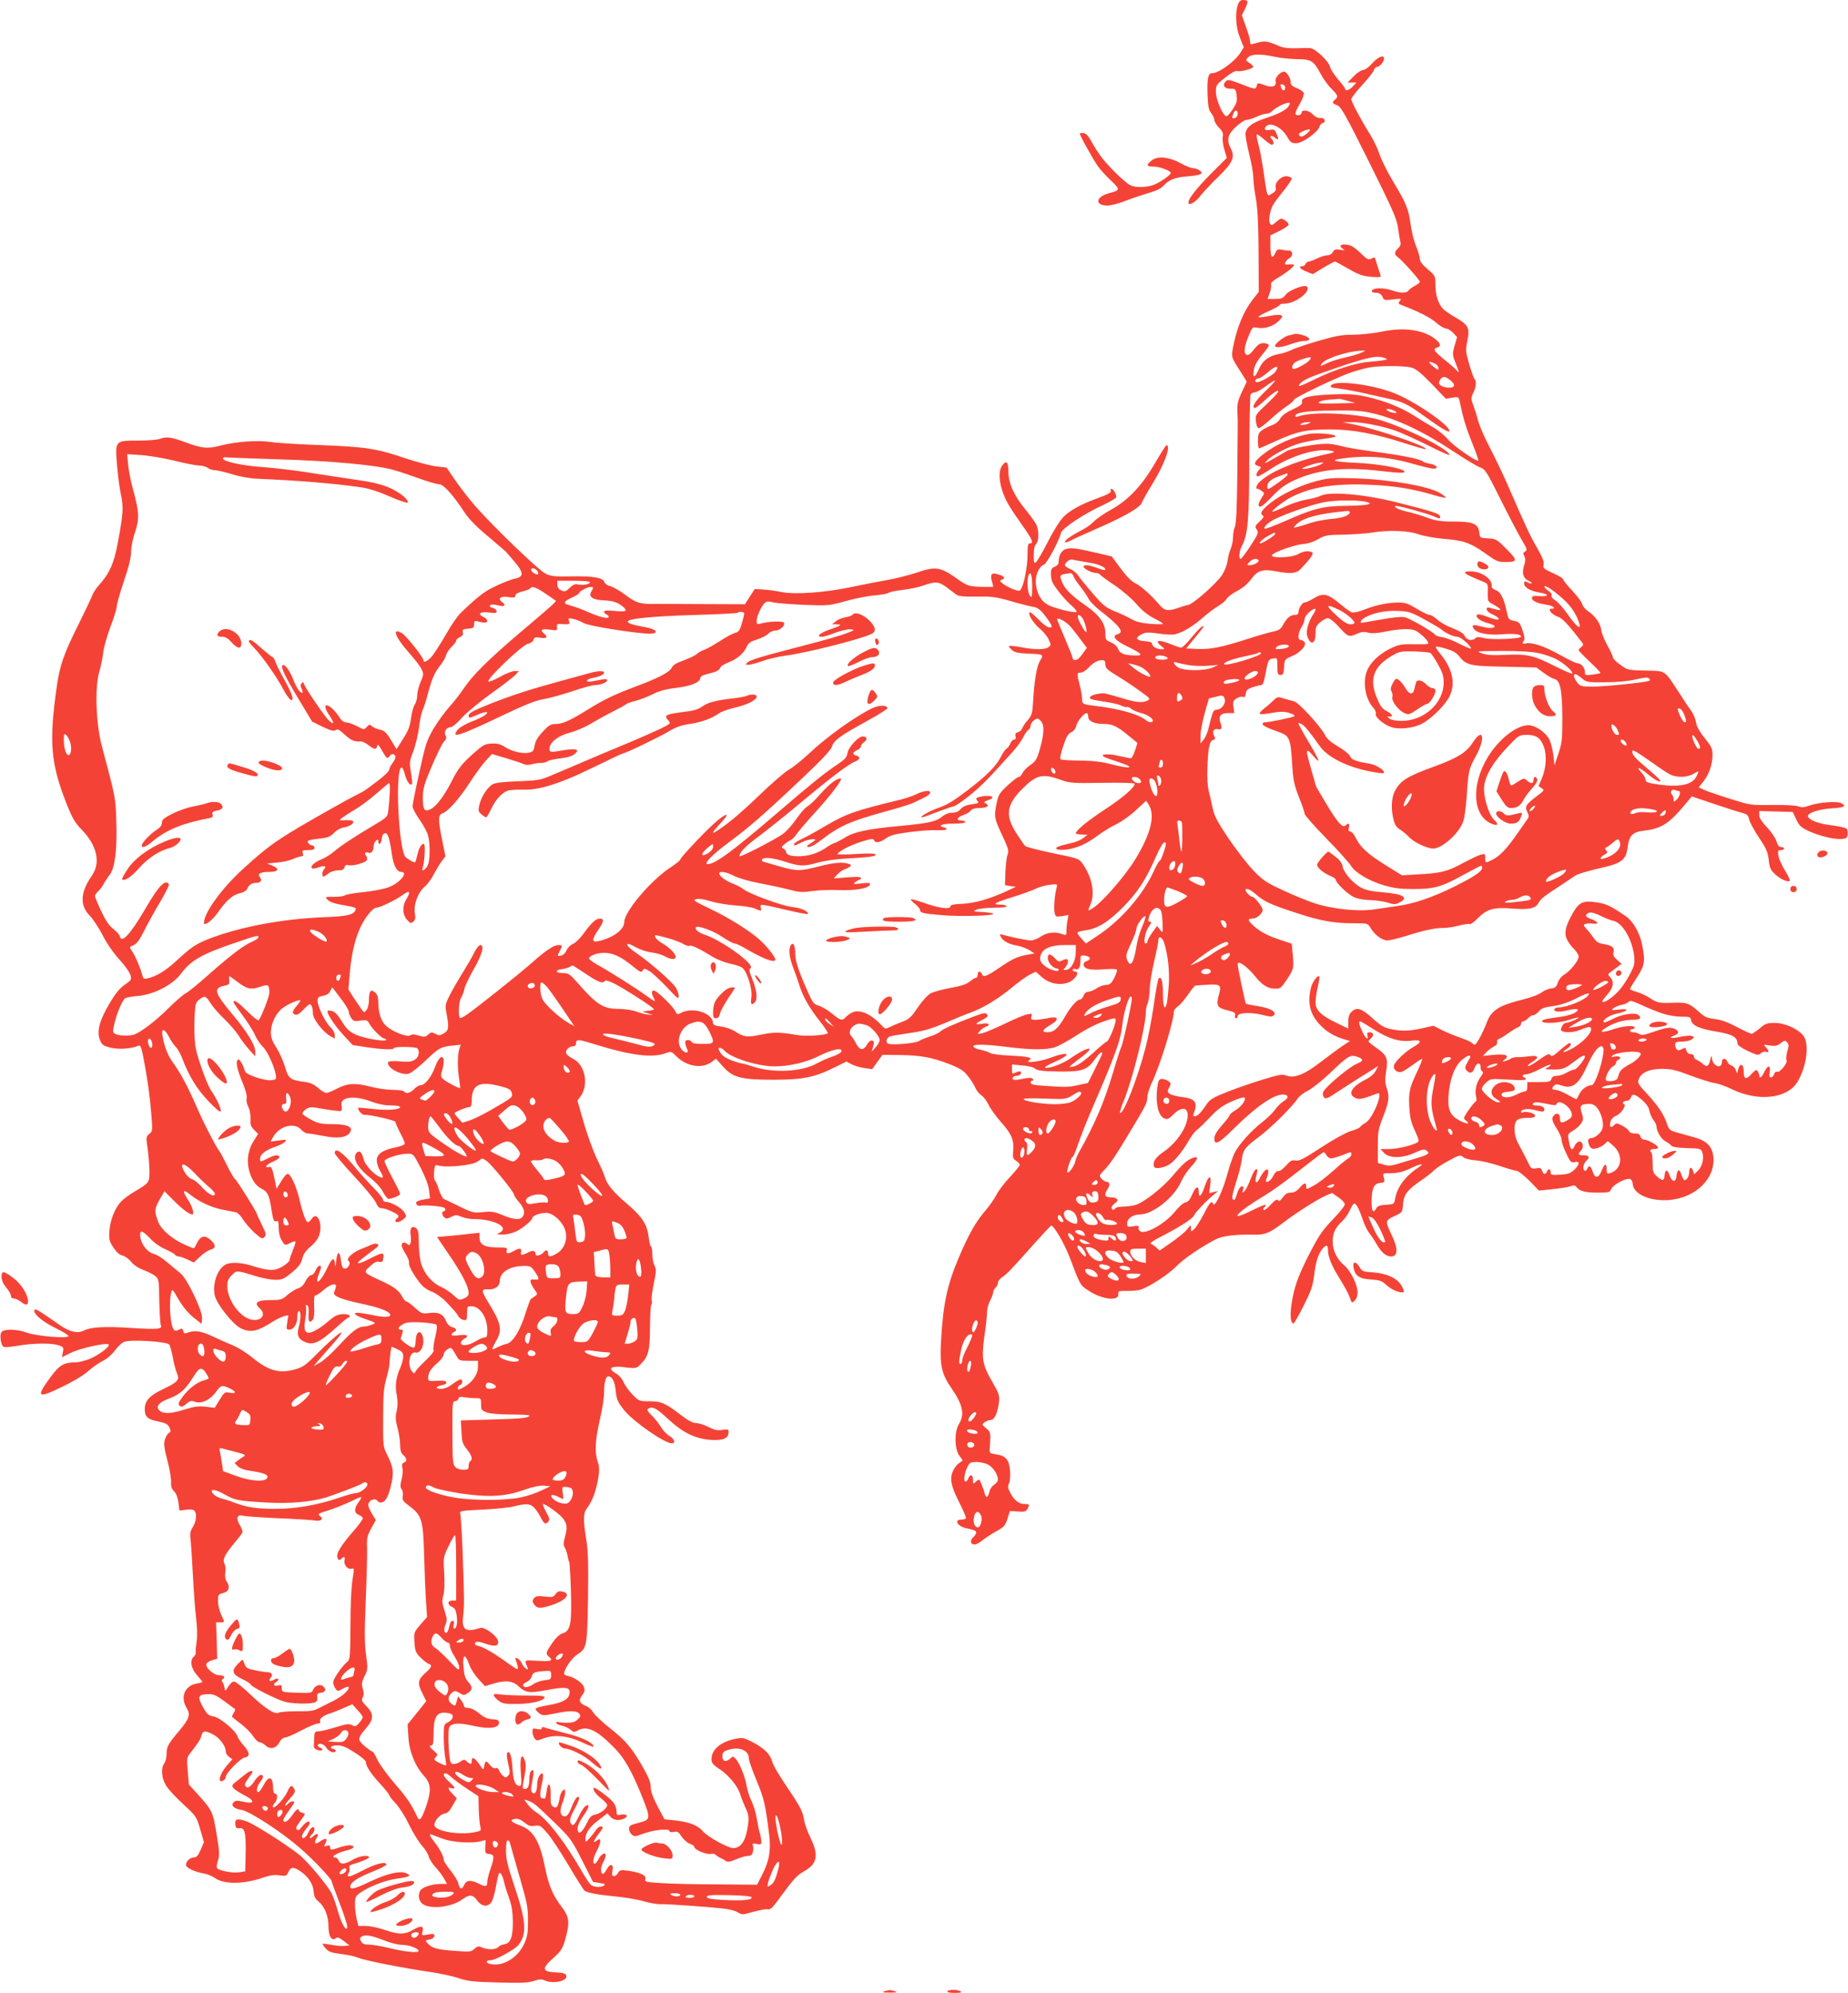 <?xml version="1.0" standalone="no"?>
<!DOCTYPE svg PUBLIC "-//W3C//DTD SVG 20010904//EN"
 "http://www.w3.org/TR/2001/REC-SVG-20010904/DTD/svg10.dtd">
<svg version="1.0" xmlns="http://www.w3.org/2000/svg"
 width="1187pt" height="1280pt" viewBox="0 0 1187 1280"
 preserveAspectRatio="xMidYMid meet">
<g transform="translate(0,1280) scale(0.1,-0.1)"
fill="#f44336" stroke="none">
<path d="M7951 12769 c-19 -55 -13 -148 14 -213 l24 -60 -20 -32 c-35 -58
-140 -134 -183 -134 -26 0 -33 -32 -30 -133 3 -80 7 -103 24 -124 11 -14 20
-34 20 -44 0 -10 13 -32 30 -49 23 -24 28 -36 24 -58 -3 -16 1 -53 10 -82 l16
-54 -77 -77 c-88 -87 -144 -153 -162 -187 -28 -53 26 -37 70 21 18 23 69 78
115 122 92 90 108 126 80 180 -29 56 -21 92 32 140 26 25 57 44 68 45 12 0 41
9 65 20 24 11 54 20 65 20 12 0 27 7 35 16 16 19 83 54 104 54 13 0 13 -3 3
-21 -16 -25 -61 -49 -151 -79 -87 -28 -127 -61 -127 -103 0 -18 12 -77 25
-132 14 -55 25 -119 25 -142 0 -24 7 -85 16 -135 12 -67 17 -163 18 -348 l1
-255 -43 -55 c-52 -68 -95 -170 -117 -277 -18 -91 -22 -78 50 -191 l33 -53
-31 -67 c-26 -55 -31 -77 -29 -124 2 -32 3 -82 2 -110 0 -29 -2 -177 -3 -328
-2 -185 -7 -284 -15 -303 -7 -16 -12 -46 -12 -67 0 -22 -7 -54 -14 -72 -8 -18
-18 -54 -21 -79 -3 -27 -19 -66 -36 -93 -38 -56 -184 -185 -218 -192 -15 -2
-39 -10 -56 -16 -69 -25 -93 -22 -123 12 -51 62 -126 129 -162 145 -22 11 -56
45 -92 94 l-57 77 -93 22 c-131 30 -162 35 -196 27 -31 -6 -52 -39 -52 -81 0
-17 -8 -27 -25 -34 -20 -8 -25 -16 -25 -45 0 -20 5 -46 11 -57 21 -40 82 -113
120 -146 22 -19 37 -37 34 -42 -7 -11 -147 24 -186 46 -43 25 -68 70 -75 131
-6 55 17 112 52 127 20 9 94 147 110 205 8 29 151 123 269 177 47 22 85 45 85
52 0 20 -19 52 -31 52 -6 0 -8 -4 -5 -9 8 -13 -12 -25 -84 -51 -105 -38 -178
-78 -220 -121 -22 -22 -66 -93 -99 -158 -33 -65 -67 -124 -76 -131 -13 -11
-15 -6 -15 44 0 38 5 63 15 72 19 19 19 90 1 126 -8 15 -39 58 -70 96 -75 92
-108 167 -109 243 0 64 -14 76 -41 37 -33 -47 -11 -163 47 -258 15 -25 54 -83
87 -129 61 -86 71 -111 45 -111 -12 0 -15 -15 -15 -72 0 -72 -20 -181 -40
-218 -9 -18 -13 -18 -51 -5 -22 8 -52 24 -66 35 -21 17 -23 21 -9 26 26 10 19
22 -20 34 -44 15 -56 3 -43 -44 5 -17 9 -32 9 -34 0 -2 -37 -2 -82 -1 -82 4
-84 5 -159 58 -100 70 -133 74 -254 32 -50 -16 -132 -37 -184 -46 -52 -9 -160
-30 -240 -47 -167 -35 -361 -48 -444 -30 -29 6 -78 13 -111 15 l-58 4 -32 -49
-31 -49 -260 1 c-143 1 -287 1 -320 1 -94 -2 -121 7 -189 59 -36 26 -79 51
-96 55 -18 4 -34 15 -37 25 -8 29 -72 41 -210 38 -109 -2 -134 0 -168 17 -43
20 -331 297 -451 433 -40 46 -98 121 -129 166 l-57 83 -64 7 c-35 4 -123 27
-196 51 -187 64 -258 75 -548 86 -140 5 -284 14 -320 20 -81 13 -221 3 -320
-22 -87 -23 -120 -20 -231 21 -88 33 -123 37 -162 21 -16 -6 -79 -11 -142 -11
-147 0 -146 1 -133 -160 5 -63 16 -148 25 -188 17 -82 15 -119 -21 -312 -24
-130 -54 -196 -126 -275 -15 -16 -33 -46 -40 -65 -7 -19 -47 -102 -88 -185
-94 -188 -119 -262 -138 -400 -50 -351 -38 -489 62 -743 39 -99 55 -126 100
-172 98 -102 122 -211 64 -294 -75 -110 -79 -190 -12 -259 22 -23 59 -80 83
-127 26 -51 69 -113 106 -153 35 -38 66 -82 71 -100 8 -29 5 -33 -37 -62 -32
-22 -59 -55 -97 -119 -65 -110 -83 -178 -63 -233 13 -34 20 -39 69 -52 53 -13
135 -7 181 13 13 6 20 -16 42 -141 15 -81 32 -206 37 -278 11 -128 11 -130
-11 -148 -21 -17 -22 -20 -10 -100 6 -45 11 -109 11 -143 0 -69 -1 -71 -95
-127 -33 -19 -72 -48 -87 -64 -39 -41 -70 -118 -75 -187 -4 -55 -2 -66 25
-108 21 -31 39 -48 59 -52 16 -4 41 -22 55 -40 17 -21 46 -40 77 -52 28 -10
62 -27 76 -38 26 -21 26 -24 28 -161 2 -77 6 -147 10 -156 13 -26 -20 -29
-192 -18 -168 11 -258 6 -303 -17 -39 -20 -88 -9 -149 32 -27 19 -72 50 -100
69 -52 36 -69 42 -69 26 0 -25 58 -72 135 -110 47 -23 85 -46 85 -52 0 -18
-206 -1 -268 22 -64 23 -144 25 -162 4 -12 -15 -8 -68 8 -91 5 -9 29 -8 92 2
106 18 219 19 265 4 33 -11 35 -14 29 -45 l-6 -32 59 29 c59 29 228 66 241 53
12 -12 -64 -69 -122 -93 -31 -12 -71 -22 -89 -22 -75 0 -105 -17 -161 -93 -97
-132 -87 -142 70 -66 73 35 140 75 170 102 27 25 70 54 94 66 27 13 58 40 78
67 18 25 45 50 60 56 42 16 274 2 289 -18 6 -8 16 -45 23 -81 6 -37 18 -82 26
-101 19 -45 8 -58 -90 -105 -86 -41 -116 -74 -116 -128 0 -49 18 -66 88 -79
46 -10 60 -17 70 -38 10 -22 10 -28 -2 -34 -8 -5 -20 -23 -26 -42 -9 -28 -7
-50 15 -135 15 -56 25 -119 24 -139 -2 -28 3 -44 19 -60 13 -13 24 -40 28 -73
l7 -51 42 5 c26 4 46 2 53 -5 18 -18 14 -67 -9 -105 -17 -27 -20 -43 -15 -81
3 -26 10 -128 15 -227 5 -99 14 -225 21 -279 7 -59 8 -120 3 -150 -4 -28 -7
-58 -6 -68 2 -9 -4 -22 -12 -28 -27 -23 -18 -76 20 -119 19 -21 35 -41 35 -43
0 -3 -16 -8 -36 -11 -77 -13 -108 -87 -65 -157 26 -43 17 -69 -48 -147 -72
-85 -81 -102 -81 -150 0 -22 -7 -48 -15 -59 -22 -30 -18 -92 10 -139 13 -24
63 -78 111 -122 85 -78 86 -80 110 -162 l24 -83 -21 -49 c-17 -38 -27 -49 -44
-49 -27 0 -57 -32 -49 -53 6 -17 60 -41 118 -51 21 -4 50 -16 65 -27 58 -43
186 -42 309 1 47 16 75 20 108 15 40 -6 45 -4 55 19 17 36 32 38 76 9 51 -33
84 -82 88 -132 2 -31 10 -47 30 -63 39 -31 65 -93 65 -160 0 -64 21 -98 46
-77 11 9 22 5 51 -17 l38 -29 -32 -3 c-17 -2 -56 1 -85 7 -29 5 -54 8 -56 6
-2 -1 7 -15 20 -29 19 -22 36 -28 99 -36 42 -5 92 -16 110 -24 38 -17 281 -65
459 -91 63 -9 147 -27 185 -40 60 -20 96 -24 255 -28 147 -4 194 -2 229 10 33
11 50 12 68 4 58 -26 154 -4 140 32 -4 12 -22 17 -69 19 -87 4 -90 25 -13 93
50 45 58 58 76 120 30 108 26 142 -22 206 -59 77 -85 139 -109 259 -34 169
-76 237 -165 268 -55 20 -64 35 -24 40 17 2 37 -6 58 -24 26 -21 39 -25 66
-21 32 5 38 2 79 -45 25 -28 86 -121 137 -207 51 -86 97 -159 103 -164 22 -15
84 -26 196 -37 63 -6 146 -20 183 -31 37 -11 87 -20 110 -19 51 1 305 -17 402
-28 39 -4 81 -15 95 -25 25 -16 30 -16 99 4 40 11 82 19 92 16 15 -4 30 9 61
51 109 149 124 165 174 194 84 47 94 103 40 214 -19 38 -37 89 -41 114 -7 48
-23 81 -69 151 -95 141 -127 194 -138 230 -13 46 -57 87 -135 125 -48 24 -56
25 -104 15 -92 -20 -149 -69 -149 -130 0 -24 9 -36 58 -68 58 -40 117 -114
128 -162 4 -14 18 -50 31 -79 22 -46 24 -62 18 -110 -13 -102 -43 -151 -95
-152 -34 0 -166 73 -196 109 -31 37 -88 59 -177 69 l-69 7 -44 83 c-30 58 -44
96 -44 123 0 29 -13 62 -46 121 -74 130 -111 175 -212 255 -52 41 -102 88
-111 104 -9 16 -28 34 -43 40 -47 19 -54 36 -30 69 18 23 20 34 12 55 -10 28
-59 61 -102 71 -24 5 -28 10 -22 27 10 36 52 91 84 112 59 38 62 51 67 359 3
224 1 300 -11 376 -21 129 -20 172 4 203 32 41 57 105 71 184 10 61 10 80 -2
115 -20 62 -16 137 14 270 15 65 27 139 27 166 0 68 10 112 26 112 26 0 43
-31 49 -94 6 -57 13 -72 54 -123 58 -73 259 -213 306 -213 26 0 17 28 -15 47
-17 10 -42 36 -55 58 -13 22 -39 55 -59 74 -26 25 -32 37 -23 43 27 17 52 5
124 -62 98 -92 178 -131 279 -138 81 -5 114 10 114 51 0 17 -5 19 -40 13 -32
-5 -51 -1 -90 19 -27 14 -63 25 -79 25 -21 0 -51 16 -98 52 -98 76 -126 88
-203 88 -64 0 -67 1 -107 43 -23 23 -49 59 -57 79 -9 20 -29 45 -46 54 -50 30
-47 45 10 46 3 1 30 -2 61 -6 52 -5 59 -4 83 21 51 51 60 86 61 233 0 74 4
141 8 148 5 7 6 20 3 30 -3 9 3 57 13 107 17 78 17 93 5 117 -8 15 -14 47 -14
72 0 25 -4 47 -9 50 -4 3 -11 29 -14 57 -10 85 -41 133 -137 215 -89 75 -132
128 -145 174 -3 14 -26 66 -50 115 -24 50 -62 154 -85 233 l-41 143 21 29 c53
75 28 200 -48 239 -22 11 -42 27 -45 35 -8 19 18 46 44 46 12 0 19 7 19 20 0
27 15 26 129 -10 226 -69 359 -86 445 -55 38 13 39 13 71 -20 67 -66 164 -81
226 -36 l28 21 44 -49 c64 -72 116 -86 327 -86 187 0 265 16 396 82 l71 35 34
-18 c19 -10 56 -21 83 -24 l48 -7 33 46 33 46 109 -1 c138 -2 207 -15 317 -57
74 -29 94 -42 123 -78 19 -24 41 -58 48 -76 7 -17 25 -39 39 -48 14 -10 34
-36 45 -59 10 -23 46 -73 79 -111 70 -78 86 -117 80 -186 -4 -43 -2 -51 18
-64 13 -9 24 -20 24 -27 0 -6 -29 -41 -63 -78 -35 -37 -73 -87 -85 -111 -12
-24 -44 -71 -72 -104 -64 -74 -109 -155 -171 -301 -74 -174 -101 -297 -114
-529 -10 -160 2 -218 65 -309 75 -108 88 -170 49 -233 -30 -49 -28 -162 4
-204 l21 -29 -22 -16 c-12 -8 -29 -28 -37 -44 -27 -52 -19 -99 34 -205 28 -54
48 -102 45 -107 -3 -4 -16 -8 -30 -8 -48 0 -24 -43 31 -55 57 -13 65 -16 65
-29 0 -7 -9 -21 -19 -30 -23 -21 -17 -46 9 -46 10 0 32 11 48 25 17 14 56 40
88 58 53 29 61 38 75 82 l16 50 51 -3 c42 -3 52 -1 61 16 16 29 14 32 -17 32
-37 0 -68 24 -92 71 -17 32 -18 43 -9 61 6 12 9 46 7 80 -5 72 -28 99 -90 107
-40 6 -43 8 -41 36 8 101 7 108 -23 132 -28 23 -28 24 -10 38 11 8 29 15 40
15 24 0 45 47 53 118 4 38 -1 53 -41 123 -66 113 -73 152 -53 296 10 65 17
135 17 156 0 20 9 54 20 74 11 21 20 45 20 54 0 9 7 22 15 29 8 7 15 21 15 31
0 10 12 26 27 36 31 20 60 51 204 213 57 63 106 116 111 118 14 6 87 -118 118
-202 71 -187 67 -180 128 -219 83 -54 189 -65 185 -20 -2 21 1 22 60 22 34 -1
75 4 90 10 64 25 175 99 222 147 48 49 159 125 254 174 45 23 133 33 253 30
64 -1 95 12 178 75 82 63 222 152 272 174 l44 19 39 -27 c22 -15 41 -34 43
-44 2 -9 -29 -50 -78 -100 -70 -74 -90 -104 -154 -229 -53 -104 -79 -170 -95
-235 -27 -114 -28 -203 -2 -203 4 0 33 51 64 113 48 95 59 125 68 196 10 88
28 143 56 173 23 26 33 22 33 -11 0 -44 24 -103 78 -188 27 -43 55 -95 62
-116 12 -37 13 -38 31 -21 12 11 19 30 19 53 0 50 -45 140 -86 174 -46 38 -74
96 -74 152 0 54 16 89 60 130 18 17 41 49 51 73 10 23 23 42 28 42 13 0 33
-39 56 -108 9 -29 27 -65 39 -80 12 -15 34 -48 49 -74 30 -53 61 -78 93 -78
43 0 45 51 5 134 -45 93 -44 97 15 125 52 24 52 24 56 78 5 62 28 91 120 154
32 22 68 50 80 63 13 13 55 41 95 62 66 36 73 37 90 23 10 -10 45 -19 84 -22
36 -3 106 -20 154 -36 49 -17 97 -31 107 -31 10 0 46 -29 81 -63 l62 -64 85 9
c47 4 98 13 115 18 23 8 32 8 40 -3 20 -27 55 -37 135 -37 74 0 81 2 89 23 10
26 90 70 118 65 12 -2 19 -14 21 -36 6 -62 109 -107 226 -100 180 12 311 143
290 288 -9 59 -45 94 -118 114 -31 9 -80 23 -110 31 -51 14 -55 18 -69 58 -21
62 -57 115 -128 192 -56 60 -62 69 -53 93 15 43 68 67 149 67 58 0 89 -7 181
-42 61 -23 131 -45 155 -49 24 -3 76 -21 114 -40 166 -81 353 -61 419 45 59
94 80 245 40 298 -33 44 -119 83 -185 83 -49 0 -60 -4 -96 -35 -23 -19 -46
-35 -52 -35 -6 0 -49 20 -95 44 -57 30 -102 47 -142 51 -49 6 -66 14 -100 45
-60 55 -79 62 -153 60 -103 -4 -115 -2 -162 29 -24 16 -63 34 -86 40 -24 7
-43 15 -43 19 0 4 20 38 45 75 50 77 54 105 32 213 -16 76 -58 148 -105 180
-97 66 -121 77 -178 87 -93 16 -121 4 -161 -67 -48 -84 -58 -128 -38 -170 9
-18 29 -46 45 -61 17 -16 30 -38 30 -50 0 -25 -53 -91 -94 -116 -17 -10 -34
-32 -40 -51 -9 -26 -17 -34 -41 -36 -16 -2 -41 -12 -55 -21 -32 -23 -67 -35
-167 -61 -120 -32 -166 -64 -193 -137 -23 -62 -67 -143 -77 -143 -4 0 -14 6
-22 14 -9 7 -41 21 -71 31 -30 10 -81 31 -114 47 l-59 30 -70 -16 c-82 -19
-137 -20 -206 -5 -40 8 -65 23 -116 70 -71 64 -101 73 -135 39 -14 -14 -20
-33 -20 -63 l0 -43 -75 36 c-102 49 -135 82 -135 134 1 23 7 68 15 101 8 32
12 61 9 64 -10 11 -46 -38 -54 -75 -22 -94 -7 -162 51 -228 42 -48 95 -81 162
-101 l38 -11 -48 -32 c-26 -17 -87 -63 -136 -100 -103 -81 -171 -109 -222 -91
-28 11 -47 8 -151 -24 -66 -20 -168 -55 -229 -79 -91 -36 -113 -49 -133 -78
-36 -55 -61 -80 -77 -80 -11 0 -13 5 -5 26 25 64 5 89 -78 98 -32 4 -67 13
-78 20 -17 13 -17 17 -4 41 13 25 13 28 -5 41 -10 8 -29 14 -41 14 -17 0 -23
-8 -28 -38 -17 -103 1 -196 40 -214 22 -10 29 -8 63 26 71 69 114 29 76 -71
-23 -61 -82 -132 -144 -173 -50 -34 -69 -65 -58 -94 6 -15 54 -9 93 12 32 17
87 82 124 147 19 33 43 66 54 74 12 8 50 45 86 83 51 54 82 77 140 103 45 20
79 30 84 25 13 -13 -20 -58 -60 -82 -19 -11 -34 -24 -34 -28 0 -5 -22 -35 -50
-66 -35 -40 -50 -66 -50 -86 0 -48 28 -34 129 67 140 138 251 215 311 215 39
0 40 -23 2 -45 -15 -9 -39 -33 -52 -52 -13 -19 -50 -55 -81 -79 -72 -56 -153
-146 -180 -201 -11 -23 -34 -91 -50 -150 -29 -102 -78 -202 -87 -175 -8 24
-21 11 -60 -66 -23 -43 -50 -86 -61 -96 -21 -19 -21 -19 -21 5 0 24 -1 23 -25
-7 -13 -17 -58 -54 -100 -83 l-76 -53 -22 20 c-12 11 -28 21 -36 24 -8 2 18
21 58 41 124 63 212 119 221 141 9 21 81 96 130 136 l25 20 -29 -6 -29 -7 7
53 c9 70 -11 63 -37 -13 -19 -59 -37 -75 -37 -33 0 44 -19 38 -41 -13 -15 -36
-27 -51 -43 -53 -13 -2 -42 -26 -67 -58 -66 -81 -194 -153 -227 -127 -7 6 -11
16 -8 24 4 10 -3 12 -34 7 -38 -6 -40 -5 -40 19 0 31 37 57 83 57 81 0 219
109 263 209 13 30 42 73 64 97 45 49 51 69 18 59 -38 -11 -70 -39 -133 -114
-67 -80 -189 -176 -244 -191 -20 -5 -55 -10 -78 -10 -23 0 -45 -5 -48 -10 -9
-15 -25 -12 -25 4 0 7 10 20 22 28 29 19 15 38 -28 38 -39 0 -44 16 -18 55 16
25 12 45 -10 45 -7 0 -21 9 -30 19 -17 19 -17 21 17 56 38 39 72 90 177 265
89 147 100 170 100 205 0 16 13 58 29 92 52 108 141 397 141 455 0 10 12 25
26 34 14 10 43 44 65 76 22 32 43 58 47 58 4 0 36 3 72 5 87 6 97 -1 81 -58
-21 -75 -14 -90 50 -105 48 -12 56 -17 52 -33 -3 -10 0 -19 6 -19 6 0 11 6 11
14 0 22 85 26 157 8 51 -13 65 -14 75 -3 22 21 -23 47 -103 59 -39 6 -73 13
-76 15 -5 6 -53 234 -53 254 0 29 60 -13 114 -80 45 -56 81 -77 129 -77 30 0
38 6 69 53 47 70 50 79 42 163 l-7 73 -66 22 c-86 28 -132 52 -176 90 -41 37
-44 49 -10 49 28 0 65 32 65 56 0 19 -51 84 -66 84 -12 0 -44 32 -44 43 0 17
33 4 67 -27 52 -46 95 -66 258 -119 157 -52 244 -67 372 -67 87 0 89 0 106
-29 26 -45 75 -81 108 -81 16 0 71 13 122 29 109 35 188 52 239 51 20 0 65 6
98 15 33 9 65 13 71 10 5 -4 29 14 53 39 56 57 102 70 213 61 114 -9 154 -1
175 35 16 29 34 43 153 120 33 22 70 47 83 56 13 9 80 30 150 46 150 33 175
52 187 137 10 76 32 98 107 106 108 13 158 44 259 165 l46 55 139 -47 c77 -26
158 -52 181 -58 35 -9 42 -15 48 -43 4 -17 32 -70 63 -116 47 -70 57 -93 63
-144 6 -53 12 -66 43 -94 34 -31 81 -51 92 -40 4 3 -10 32 -30 65 -20 32 -39
75 -43 95 -5 33 -3 37 16 37 11 0 21 5 21 10 0 6 -9 10 -20 10 -13 0 -22 10
-29 36 -6 20 -32 60 -60 89 -34 36 -51 62 -51 80 l0 26 108 -3 107 -3 23 -48
c20 -43 31 -52 85 -77 69 -31 167 -54 212 -48 24 2 31 8 33 28 1 14 -1 30 -5
36 -5 7 -48 17 -97 23 -84 10 -145 33 -153 57 -7 21 70 47 150 52 83 5 101 14
65 33 -27 15 -147 6 -206 -15 -32 -12 -49 -13 -70 -5 -15 6 -88 10 -167 9
-139 -2 -141 -2 -270 39 -71 22 -147 48 -167 57 l-37 17 29 36 c37 46 60 111
60 171 0 41 -6 54 -50 109 -34 42 -52 75 -56 102 -4 22 -17 54 -30 72 -13 18
-50 72 -81 121 -95 145 -80 136 -213 139 -113 3 -116 3 -162 37 -27 19 -48 40
-48 48 0 7 -16 43 -36 78 -20 36 -37 80 -39 99 -4 39 -40 91 -85 120 -17 11
-33 31 -37 44 -3 14 -32 53 -65 88 -32 34 -58 67 -58 73 0 5 -29 23 -65 39
-59 27 -65 32 -60 54 5 18 -7 47 -43 110 -47 82 -74 141 -192 412 -29 66 -79
170 -111 231 -32 60 -65 137 -74 169 -8 33 -23 79 -32 103 -15 40 -15 46 0 78
19 38 22 75 8 90 -5 5 -20 48 -34 95 -23 81 -24 90 -12 149 17 83 8 102 -74
150 -37 21 -74 47 -83 57 -30 33 -48 90 -48 152 0 59 0 60 -50 102 -34 29 -50
50 -50 66 0 13 -11 49 -24 81 -13 31 -29 94 -35 140 -13 98 -28 137 -115 280
-35 59 -73 136 -85 171 -11 35 -38 91 -59 125 -60 96 -122 212 -122 229 0 9
31 49 69 90 38 41 72 84 76 96 3 11 12 21 19 21 18 0 46 33 46 54 0 28 -40 10
-80 -35 -19 -22 -44 -39 -55 -39 -12 0 -39 -18 -60 -40 l-39 -40 29 0 28 0
-23 -25 c-24 -25 -50 -33 -50 -15 0 5 -20 32 -45 60 -25 29 -48 65 -52 81 -7
35 -95 118 -127 120 -11 1 -53 1 -92 -1 -48 -1 -83 3 -110 15 -73 32 -93 34
-139 20 -44 -13 -45 -12 -45 8 0 12 -12 55 -27 95 l-26 74 21 43 c23 47 20 55
-14 55 -16 0 -25 -9 -33 -31z m239 -334 c36 -8 99 -14 140 -15 92 0 108 -10
152 -93 18 -34 50 -78 71 -98 41 -40 44 -51 22 -69 -21 -18 -19 -24 14 -36 25
-10 51 -56 205 -365 155 -312 177 -362 186 -424 5 -38 12 -79 15 -90 4 -14 -1
-27 -14 -39 -26 -24 -27 -41 -2 -58 27 -19 141 -147 141 -158 0 -5 -15 -17
-32 -26 -18 -9 -37 -23 -41 -30 -11 -18 -53 -18 -109 2 -52 17 -119 16 -126
-3 -2 -8 6 -13 20 -13 28 0 42 -9 51 -33 6 -15 14 -16 64 -10 53 6 57 5 44
-10 -11 -15 -10 -18 10 -26 111 -42 186 -80 223 -113 24 -21 53 -38 63 -38 11
0 31 -12 46 -27 l26 -28 -16 -56 c-15 -54 -15 -57 10 -120 19 -46 21 -58 9
-44 -9 12 -44 43 -77 69 -74 60 -84 75 -56 83 32 8 25 30 -19 62 -75 54 -198
70 -334 41 -55 -11 -136 -20 -186 -20 -72 0 -110 -7 -224 -40 -75 -22 -154
-49 -174 -59 -20 -10 -55 -22 -78 -25 -61 -11 -103 -41 -125 -91 -27 -62 -44
-69 -36 -16 4 30 18 58 51 98 25 30 46 59 46 63 0 15 -39 21 -59 11 -11 -6
-29 -24 -41 -41 -12 -16 -28 -30 -35 -30 -28 0 -27 42 1 112 28 69 28 69 61
63 47 -9 104 10 138 45 25 26 26 30 11 36 -9 4 -44 1 -77 -6 -33 -7 -62 -10
-66 -7 -3 4 26 21 65 38 40 18 72 36 72 40 0 5 15 9 33 9 67 0 171 80 142 109
-16 16 -116 -23 -138 -53 -16 -22 -27 -26 -67 -26 l-48 0 14 40 c8 21 11 46 8
53 -3 10 12 24 43 42 55 32 109 75 105 84 -1 3 -16 4 -32 3 -24 -3 -29 0 -24
13 4 8 15 20 25 26 25 13 25 49 0 49 -10 0 -32 3 -48 6 -24 5 -31 2 -41 -20
-20 -45 -32 -29 -32 43 l0 69 57 28 c32 16 59 34 60 40 2 6 -8 19 -22 28 -25
16 -27 16 -57 -9 -28 -24 -32 -25 -41 -10 -10 19 -1 78 18 115 7 14 38 56 69
94 31 38 55 74 53 80 -2 6 -15 12 -30 14 -36 4 -81 -40 -73 -72 4 -17 -1 -26
-23 -39 -34 -20 -30 -32 -56 148 -9 61 -23 136 -32 168 -9 32 -13 60 -10 63 3
3 23 -11 45 -30 22 -20 45 -36 51 -36 15 0 14 23 -1 38 -20 20 1 26 22 7 23
-20 26 -9 8 30 -10 22 -17 26 -39 21 -32 -6 -43 2 -28 21 28 33 103 -4 139
-69 18 -32 26 -38 56 -38 40 0 141 72 150 108 4 12 13 22 21 22 8 0 13 7 11
18 -3 11 -12 16 -28 14 -15 -1 -32 7 -47 23 -26 28 -73 34 -73 10 0 -8 -9 -15
-20 -15 -27 0 -25 13 10 75 17 29 28 60 24 68 -3 9 -23 23 -45 31 -29 12 -39
21 -39 39 0 27 -26 67 -43 67 -24 -1 -59 -40 -54 -60 9 -35 -19 -46 -70 -27
-44 16 -45 16 -50 -3 -7 -26 -9 -26 -104 11 -73 28 -83 30 -96 16 -24 -24 -9
-47 30 -47 33 0 35 -2 40 -42 5 -36 1 -50 -25 -90 -18 -27 -36 -47 -42 -45
-23 8 -66 109 -66 156 0 44 3 48 60 93 37 29 66 45 75 42 19 -8 105 15 105 27
0 5 -11 16 -25 25 -24 16 -25 18 -9 35 21 23 81 24 174 4z m65 -198 c0 -24
-18 -23 -27 3 -6 17 -4 21 10 18 9 -2 17 -11 17 -21z m-305 -167 c0 -11 -7
-23 -15 -27 -21 -8 -24 -2 -14 25 10 28 29 29 29 2z m446 -126 c-28 -25 -47
-27 -53 -8 -3 10 40 31 67 33 9 0 4 -9 -14 -25z m349 -1409 c-16 -8 -64 -22
-105 -31 -41 -9 -92 -25 -112 -35 -47 -24 -56 -24 -33 1 29 32 174 77 255 78
24 0 24 0 -5 -13z m-335 -50 c-15 -18 -83 -55 -100 -55 -16 0 -12 26 6 41 16
14 95 39 103 33 2 -2 -2 -11 -9 -19z m485 15 c19 -7 18 -8 -5 -13 -14 -3 -56
-8 -95 -11 -85 -6 -228 -52 -350 -112 -98 -48 -115 -53 -94 -28 20 24 60 42
232 101 206 70 266 82 312 63z m333 -43 c6 -5 12 -16 12 -24 0 -11 -8 -8 -29
9 -17 13 -30 26 -30 30 -1 9 28 -1 47 -15z m-1034 -42 c-17 -26 -111 -78 -126
-69 -12 7 0 24 17 24 8 0 35 18 60 40 49 43 75 45 49 5z m871 24 c31 -8 61
-33 131 -105 l91 -95 41 7 c39 6 41 5 47 -22 23 -110 41 -170 80 -267 25 -61
43 -113 40 -115 -10 -10 -158 93 -193 134 -20 25 -62 59 -92 77 -30 17 -85 50
-122 74 -85 55 -194 99 -311 125 -75 16 -115 19 -217 15 -149 -6 -204 -20
-197 -47 4 -15 -8 -25 -59 -49 -43 -20 -70 -40 -82 -61 -10 -18 -31 -34 -52
-41 -19 -7 -47 -20 -62 -31 -24 -17 -28 -26 -28 -69 0 -27 3 -49 6 -49 4 0 55
22 113 49 133 60 193 73 345 73 143 0 293 -28 486 -91 68 -22 126 -38 128 -36
16 16 -315 130 -468 160 l-65 13 51 1 c68 1 198 -24 287 -55 40 -14 134 -57
210 -95 75 -38 137 -65 137 -61 0 40 -347 206 -491 236 -177 36 -402 41 -481
11 -10 -4 -18 -3 -18 3 0 23 76 34 242 35 138 2 189 -2 253 -17 159 -37 329
-118 531 -252 69 -46 141 -89 161 -96 33 -12 42 -26 135 -213 55 -110 116
-226 136 -259 31 -52 33 -60 18 -68 -13 -7 -14 -13 -5 -30 8 -16 8 -30 -1 -59
-16 -48 -7 -83 26 -98 15 -6 24 -14 21 -17 -3 -3 -15 -1 -26 6 -18 9 -21 8
-21 -9 0 -24 41 -48 99 -57 62 -10 63 -27 2 -23 -42 3 -51 1 -51 -12 0 -19 35
-35 98 -44 40 -6 60 -25 27 -25 -28 0 2 -37 39 -50 31 -10 66 -47 160 -169 7
-10 6 -17 -7 -26 -9 -7 -17 -16 -17 -21 0 -4 33 -38 72 -75 40 -37 70 -70 68
-72 -3 -2 -26 -7 -52 -10 -46 -6 -48 -5 -48 17 0 28 -24 56 -48 56 -10 0 -61
25 -115 55 -97 55 -180 82 -218 72 -20 -5 -25 3 -10 19 6 5 3 30 -9 64 -16 48
-23 56 -50 61 -39 8 -41 10 -51 56 -18 88 -40 131 -70 142 -17 6 -29 16 -28
23 9 46 -62 98 -134 98 -65 0 -47 -15 74 -64 36 -14 37 -14 35 -71 -1 -56 0
-58 33 -76 48 -26 63 -43 31 -36 -14 3 -35 9 -47 12 -39 12 -28 -24 11 -40 38
-16 55 -35 32 -35 -8 0 -39 9 -67 20 -31 13 -56 17 -61 12 -15 -15 19 -41 68
-54 24 -7 44 -15 44 -19 0 -15 -31 -17 -81 -4 -58 16 -69 13 -53 -13 19 -29
91 -43 180 -36 79 6 124 1 124 -15 0 -14 -187 -22 -235 -10 -35 9 -49 9 -58 0
-20 -20 -57 -13 -69 14 -8 17 -31 32 -80 51 -37 14 -81 39 -97 55 -16 16 -38
29 -48 29 -10 0 -47 18 -83 40 -54 33 -74 40 -116 40 -70 0 -146 -16 -220 -45
-36 -15 -70 -22 -81 -18 -10 3 -40 25 -68 48 -88 74 -115 80 -180 40 -22 -13
-47 -25 -56 -25 -16 0 -39 -39 -39 -65 0 -9 -10 -15 -25 -15 -28 0 -51 -21
-76 -67 -12 -23 -26 -32 -55 -38 -22 -4 -100 -26 -174 -50 -168 -54 -237 -67
-323 -63 l-68 3 55 67 c31 37 56 70 56 73 0 14 -31 -14 -79 -72 -28 -35 -57
-63 -64 -63 -7 0 -39 11 -71 24 -72 30 -103 24 -60 -11 28 -22 28 -23 6 -23
-31 0 -62 17 -62 35 0 9 -15 15 -47 17 -56 4 -65 21 -22 43 28 15 42 15 109 6
43 -7 91 -9 107 -5 51 12 117 52 180 108 34 30 80 64 102 76 21 13 44 32 50
44 7 12 37 35 68 51 37 19 67 45 90 76 39 55 75 66 162 49 88 -17 129 -13 154
14 68 72 87 100 75 108 -22 13 -55 9 -90 -11 -42 -25 -190 -28 -166 -4 22 22
148 65 201 69 28 2 66 14 94 31 43 25 57 28 163 29 63 2 144 7 180 13 107 18
237 13 300 -10 31 -11 99 -24 155 -29 136 -11 177 -25 272 -92 72 -52 86 -58
130 -58 82 0 83 10 10 83 -62 63 -68 66 -119 69 -52 3 -53 4 -56 35 -6 58 -38
73 -161 73 -88 0 -118 5 -176 26 -38 14 -96 31 -128 38 -55 12 -100 36 -66 36
21 0 193 -47 235 -65 43 -18 44 -18 44 -5 0 21 -39 33 -285 95 -210 52 -427
70 -484 40 -16 -8 -57 -19 -91 -24 -35 -6 -97 -26 -138 -46 -41 -19 -77 -34
-79 -31 -7 6 79 72 123 94 125 63 270 87 487 79 165 -6 287 -25 427 -67 39
-12 74 -19 77 -17 2 3 -15 17 -39 31 -76 44 -323 87 -549 94 -136 4 -166 2
-240 -17 -103 -26 -226 -84 -297 -140 -58 -46 -72 -69 -52 -81 11 -7 6 -16
-19 -39 -31 -29 -32 -33 -19 -52 13 -20 10 -28 -40 -105 -30 -46 -59 -84 -63
-84 -14 0 -10 49 7 81 40 79 48 167 48 574 1 215 5 396 9 403 5 6 16 12 27 12
10 0 42 18 71 40 29 22 55 37 58 35 2 -3 -25 -33 -62 -68 -63 -60 -93 -107
-66 -107 7 0 38 25 70 55 32 30 66 55 76 55 12 -1 -8 -25 -63 -78 -81 -76 -82
-77 -77 -119 3 -27 10 -43 19 -43 7 0 42 26 76 58 35 32 82 70 106 85 23 15
42 32 42 38 0 13 283 149 371 178 36 12 85 25 110 30 64 13 227 13 274 0z
m249 -80 c37 -29 34 -49 -7 -49 -18 0 -41 6 -51 13 -15 11 -17 17 -7 35 15 27
31 28 65 1z m-659 -133 l50 -14 -122 -3 c-94 -3 -119 -1 -111 8 5 7 35 14 66
16 31 2 59 4 62 5 3 1 28 -5 55 -12z m315 -76 c0 -4 -16 -3 -35 2 -19 6 -32
15 -29 19 5 9 64 -10 64 -21z m-565 -70 c-11 -5 -29 -9 -40 -9 -17 -1 -17 1
-5 9 8 5 26 9 40 9 23 0 23 -1 5 -9z m-7285 -239 c68 -17 140 -31 160 -31 19
0 44 -7 54 -15 11 -8 32 -15 46 -15 15 0 64 -12 111 -26 52 -16 114 -27 164
-29 260 -11 483 -29 664 -55 49 -7 112 -27 185 -59 61 -27 113 -44 115 -39 7
20 -55 69 -124 98 -51 21 -115 36 -211 49 -77 11 -212 32 -302 46 -89 14 -222
30 -295 35 -131 9 -254 36 -255 55 -1 6 7 9 16 8 9 -2 161 -7 337 -13 348 -10
642 -38 745 -69 36 -10 110 -35 165 -55 55 -20 111 -36 125 -36 28 0 89 -67
163 -180 30 -45 77 -93 153 -156 60 -51 112 -96 116 -100 4 -5 28 -33 53 -62
58 -67 60 -97 8 -107 -21 -4 -76 -24 -122 -46 -77 -36 -109 -59 -226 -170 -23
-20 -69 -87 -103 -148 -35 -60 -76 -124 -91 -140 -28 -30 -51 -40 -51 -22 0
19 -110 157 -138 174 -69 40 -44 -26 49 -130 33 -37 68 -82 76 -100 15 -30 15
-35 -5 -82 -12 -27 -22 -66 -22 -86 0 -20 -7 -47 -16 -60 -9 -13 -19 -53 -24
-88 -6 -50 -17 -79 -50 -131 l-43 -68 -23 38 c-40 68 -52 81 -85 88 -18 3 -40
13 -49 21 -15 14 -19 13 -34 -4 -18 -19 -18 -19 -63 5 -25 13 -57 24 -69 24
-17 0 -31 12 -48 39 -24 37 -61 71 -78 71 -15 0 -8 -28 17 -64 33 -48 32 -66
-1 -35 -30 27 -164 226 -164 242 0 7 -4 7 -12 -1 -9 -9 -9 -18 0 -37 6 -14 8
-25 3 -25 -15 0 -38 34 -60 92 -22 55 -55 97 -67 85 -12 -11 18 -75 104 -217
l87 -145 68 -33 c54 -26 72 -30 83 -21 11 9 23 3 59 -30 41 -37 61 -46 105
-43 8 0 29 -10 47 -24 38 -29 50 -30 56 -6 3 13 8 10 23 -16 39 -67 41 -69 57
-48 14 20 37 15 37 -8 0 -7 -9 -25 -20 -39 -11 -14 -20 -32 -20 -41 0 -9 -34
-42 -76 -73 -86 -65 -84 -64 -139 -91 -22 -11 -92 -49 -155 -85 -344 -194
-393 -228 -569 -388 -136 -124 -251 -282 -251 -346 0 -24 50 12 85 60 60 85
96 117 142 129 31 7 47 18 53 33 9 23 29 35 60 35 25 0 35 18 19 36 -18 22 4
34 64 34 57 0 64 21 15 41 l-33 13 65 6 c36 3 82 13 102 23 21 9 45 17 53 17
12 0 15 6 10 20 -6 18 -2 20 34 20 30 0 41 4 41 15 0 8 -6 15 -14 15 -7 0 -19
6 -25 14 -14 17 -3 21 80 31 45 5 62 12 85 36 17 18 43 32 66 35 38 7 67 29
54 41 -4 4 -26 6 -49 5 -40 -2 -41 -2 -22 13 11 9 49 34 85 55 36 21 98 68
139 104 41 36 77 66 81 66 8 0 4 -94 -6 -177 -5 -40 -7 -43 -102 -99 -122 -72
-207 -129 -251 -167 -19 -16 -56 -39 -82 -49 -70 -30 -82 -74 -13 -49 38 14
55 8 36 -11 -13 -13 -16 -48 -4 -48 4 0 18 9 32 20 14 11 41 20 61 20 28 0 38
5 42 19 3 14 11 18 26 14 28 -7 111 16 118 34 3 7 0 19 -6 27 -13 16 -4 27 16
19 18 -7 33 13 33 43 0 12 7 27 15 34 12 10 15 10 15 -4 0 -30 19 -16 22 16 2
21 9 34 20 36 19 4 30 -29 46 -141 10 -67 32 -107 58 -107 51 0 -7 -72 -81
-99 -29 -11 -102 -25 -162 -31 -59 -6 -112 -15 -118 -21 -5 -5 -36 -9 -69 -9
-60 0 -60 0 -41 -20 12 -12 45 -24 80 -30 97 -17 105 -19 99 -33 -12 -33 -50
-42 -204 -48 -266 -11 -535 -61 -735 -138 -87 -34 -115 -53 -212 -142 -69 -64
-128 -100 -185 -113 -24 -5 -28 -3 -34 21 -10 41 -45 124 -66 154 -18 27 -18
27 10 38 20 9 38 33 66 89 21 42 67 126 102 185 36 59 62 112 59 118 -22 34
-66 -11 -144 -145 -78 -134 -132 -206 -157 -206 -8 0 -14 7 -14 15 0 8 -18 29
-40 47 -30 23 -52 56 -80 116 -22 47 -40 90 -40 97 0 6 9 20 21 31 12 10 28
32 36 49 9 16 26 42 38 57 33 40 49 169 42 348 -5 150 -5 148 -92 475 -39 144
-47 381 -17 481 11 38 22 94 25 124 3 30 24 103 46 163 23 59 41 119 41 133 0
14 21 87 46 162 32 93 46 153 46 187 0 28 10 82 25 125 29 87 27 131 -12 275
-14 50 -28 121 -32 159 l-6 69 89 -6 c49 -3 145 -19 214 -36z m7665 -267 c19
-8 18 -8 -5 -15 -14 -4 -77 -7 -140 -8 -140 -1 -207 -18 -384 -97 -70 -31
-130 -53 -133 -50 -10 10 27 44 70 64 89 41 240 93 314 107 79 15 239 14 278
-1z m-115 -64 c0 -20 -48 -38 -120 -43 -41 -4 -100 -15 -130 -25 -30 -10 -68
-22 -85 -26 -29 -7 -29 -7 -12 12 41 45 146 74 330 90 9 1 17 -2 17 -8z m-480
-140 c0 -9 -80 -60 -95 -60 -15 0 19 32 54 50 43 23 41 22 41 10z m-1210 -181
c72 -10 120 -30 120 -48 0 -5 -23 -1 -50 10 -55 21 -90 24 -90 9 0 -13 54 -40
79 -40 11 0 23 -5 26 -10 4 -6 46 -37 94 -69 49 -33 111 -86 141 -121 35 -41
73 -71 112 -91 32 -16 58 -32 58 -36 0 -3 -36 -3 -80 0 -59 5 -92 13 -123 31
-23 13 -71 36 -107 50 -57 23 -74 37 -141 114 -41 48 -84 100 -94 116 -11 16
-34 35 -52 42 -18 8 -33 18 -33 23 0 18 32 42 49 37 9 -3 50 -10 91 -17z
m1103 14 c10 -10 -25 -32 -52 -33 -23 0 -24 1 -6 20 18 20 46 26 58 13z
m-4633 -68 c7 -9 10 -19 6 -22 -8 -9 -38 9 -44 25 -5 17 23 15 38 -3z m3180
-103 c-1 -70 -2 -75 -15 -58 -15 20 -20 100 -9 130 13 34 24 1 24 -72z m265
68 c3 -11 23 -41 44 -67 21 -27 44 -61 52 -77 8 -17 39 -49 69 -73 134 -104
164 -144 119 -156 -40 -11 -17 -41 58 -77 94 -46 109 -60 63 -60 -76 0 -106
11 -117 40 -7 18 -24 34 -47 44 -33 14 -36 18 -36 57 0 65 -37 117 -124 178
-91 63 -134 105 -152 148 -22 52 -22 52 53 62 6 0 14 -8 18 -19z m-3105 -39
c0 -13 -46 -22 -76 -15 -19 5 -32 0 -54 -21 -26 -25 -33 -27 -55 -17 -17 8
-25 20 -25 37 l0 25 105 0 c58 0 105 -4 105 -9z m2290 -33 c24 -18 52 -39 63
-47 14 -11 47 -14 131 -13 97 2 124 -2 215 -28 58 -17 122 -33 143 -37 30 -4
47 -16 72 -47 18 -22 39 -51 45 -63 10 -20 9 -23 -9 -23 -12 0 -42 22 -70 52
-27 28 -53 49 -57 45 -12 -13 27 -73 67 -106 20 -16 45 -46 55 -67 17 -36 17
-38 -1 -51 -23 -17 -90 -17 -181 1 -40 7 -73 10 -73 6 0 -4 9 -15 21 -26 16
-14 40 -19 97 -22 107 -4 108 -5 82 -46 -21 -35 -37 -128 -45 -275 -4 -63 -9
-78 -34 -107 -16 -18 -32 -41 -35 -52 -4 -11 -16 -22 -28 -25 -15 -4 -19 -11
-15 -26 3 -14 0 -21 -9 -21 -8 0 -19 -11 -24 -24 -5 -13 -15 -28 -23 -33 -8
-4 -24 -26 -35 -48 -32 -65 -94 -127 -220 -223 -88 -67 -134 -94 -184 -111
-59 -20 -128 -60 -105 -61 4 0 49 16 98 35 50 19 95 35 101 35 15 0 96 59 157
114 51 45 89 86 228 240 25 28 54 68 65 90 11 23 27 45 34 49 8 4 14 17 14 27
0 10 10 26 22 34 21 15 24 14 42 -3 25 -26 24 -76 -3 -176 -20 -71 -27 -83
-62 -108 -22 -15 -45 -38 -51 -52 -6 -14 -17 -25 -24 -25 -7 0 -39 -24 -71
-54 -52 -48 -60 -60 -71 -113 -18 -88 -16 -98 34 -205 40 -85 45 -103 36 -126
-6 -15 -12 -65 -14 -112 l-3 -85 35 -6 35 -5 -60 -28 c-111 -51 -207 -78 -285
-81 -55 -2 -75 -7 -75 -16 -1 -22 -75 -12 -167 21 -45 16 -84 27 -87 24 -3 -3
9 -16 27 -30 18 -14 32 -32 32 -40 0 -17 20 -22 140 -32 112 -10 330 -4 330 8
0 5 -30 10 -67 12 -64 3 -66 4 -40 16 16 6 67 12 113 12 54 0 83 4 79 10 -3 6
-23 10 -43 10 -54 0 -30 14 88 50 58 18 122 42 143 52 21 11 61 22 89 25 50 6
51 6 45 -18 -13 -44 -20 -137 -13 -163 6 -24 9 -26 48 -20 l41 7 -6 -33 c-4
-18 -7 -48 -7 -66 0 -32 -1 -33 -26 -24 -45 18 -99 12 -138 -15 -20 -14 -49
-25 -64 -25 -25 0 -127 21 -181 36 -21 6 -22 5 -12 -14 14 -27 54 -48 107 -56
22 -4 56 -17 75 -28 l34 -22 -45 -8 c-65 -11 -96 -26 -183 -85 -82 -56 -101
-62 -111 -38 -8 22 -26 18 -26 -5 0 -11 -5 -20 -11 -20 -6 0 -24 -11 -40 -24
-20 -17 -55 -29 -123 -41 -53 -10 -110 -25 -128 -35 -19 -10 -54 -48 -83 -91
-43 -64 -57 -76 -100 -92 -27 -10 -63 -25 -79 -33 -28 -14 -31 -14 -53 10 -69
75 -143 107 -191 82 -16 -8 -34 -22 -41 -30 -20 -24 -34 -20 -87 24 -27 22
-65 45 -84 50 -29 8 -39 19 -59 63 -64 140 -93 223 -93 267 1 55 -13 83 -28
60 -16 -25 -11 -78 14 -143 13 -34 32 -87 41 -117 23 -72 63 -143 132 -230 30
-39 53 -74 50 -76 -13 -14 -142 -21 -195 -12 -113 19 -151 20 -232 3 -91 -19
-114 -16 -169 21 -22 14 -60 27 -89 31 -38 4 -52 10 -52 22 -2 64 -128 105
-203 67 -26 -14 -28 -14 -41 12 -13 25 -77 90 -118 121 -27 20 -40 4 -23 -30
9 -16 13 -29 10 -29 -3 0 -29 17 -58 38 -60 44 -237 156 -314 198 -29 16 -51
34 -50 39 6 18 52 35 97 35 57 0 110 -25 182 -84 49 -40 58 -44 66 -30 9 16
13 15 46 -5 19 -12 69 -59 111 -103 64 -69 75 -78 75 -57 0 13 -9 38 -19 56
-24 38 -172 167 -258 225 -73 49 -72 77 1 34 27 -15 69 -29 99 -33 28 -3 67
-14 85 -24 41 -23 72 -25 72 -3 0 19 -45 63 -87 86 -17 9 -36 25 -42 36 -11
20 -10 20 67 0 42 -11 92 -29 109 -40 18 -10 37 -17 42 -13 12 7 60 -16 143
-67 32 -20 83 -40 116 -47 32 -6 67 -18 79 -26 31 -22 67 -136 59 -191 -6 -45
0 -54 22 -32 19 19 14 75 -14 145 -22 54 -24 67 -13 75 33 21 -184 179 -298
216 -39 13 -63 35 -52 47 13 12 110 -23 166 -61 36 -24 73 -44 82 -44 9 0 39
-14 66 -30 119 -70 195 -98 195 -72 0 16 -56 86 -99 125 -67 60 -201 144 -324
202 -100 48 -109 54 -85 60 17 4 50 0 90 -13 35 -11 105 -23 157 -27 52 -3
110 -12 129 -20 44 -19 45 -19 39 6 -7 25 -8 25 181 -19 67 -16 122 -26 122
-21 0 18 -47 38 -105 44 -65 8 -277 86 -310 114 -11 10 -41 25 -66 35 -46 17
-89 49 -89 66 0 18 46 10 96 -16 30 -15 98 -35 174 -49 69 -13 154 -32 189
-41 54 -15 75 -16 140 -7 42 6 119 9 171 6 102 -4 190 11 198 36 4 11 -7 12
-54 7 -54 -6 -57 -5 -40 9 11 8 23 15 28 15 4 0 8 5 8 11 0 7 -27 9 -87 4
l-88 -7 24 26 c13 14 34 29 45 32 12 4 27 11 34 17 11 9 11 12 -5 18 -35 14
-100 9 -194 -16 -119 -31 -144 -31 -254 1 -49 14 -96 28 -103 30 -7 2 -10 8
-7 14 11 17 69 11 149 -15 92 -30 121 -31 210 -5 37 10 114 22 170 25 161 9
207 15 200 27 -5 7 -46 8 -125 3 -66 -4 -119 -4 -119 -1 0 15 84 59 153 80 62
19 77 21 81 10 8 -21 36 -17 76 11 30 21 61 29 156 41 65 9 144 14 176 12 56
-3 79 8 38 19 -41 11 -6 23 66 23 43 0 74 4 74 10 0 6 -12 10 -26 10 -36 0
-26 22 16 36 18 6 39 18 45 28 8 10 27 16 51 16 51 0 74 14 48 28 -17 10 -16
12 14 23 48 16 26 33 -32 25 -48 -7 -54 -14 -35 -33 9 -9 -1 -14 -39 -19 -35
-4 -57 -14 -71 -30 -14 -17 -31 -24 -55 -24 -22 0 -45 -9 -63 -24 -40 -33 -84
-43 -273 -61 -205 -19 -295 -38 -352 -74 -25 -16 -56 -32 -69 -36 -13 -4 -37
-18 -54 -30 -16 -13 -52 -30 -78 -39 -74 -25 -177 -19 -177 10 0 7 -8 17 -17
23 -16 8 -15 11 7 30 14 11 32 23 40 26 8 3 25 20 38 39 12 18 65 80 117 137
103 112 183 219 165 219 -27 0 -71 -34 -128 -97 -33 -38 -71 -75 -85 -82 -14
-7 -46 -43 -71 -80 -25 -37 -65 -81 -88 -98 -59 -41 -278 -153 -278 -142 0 25
42 68 130 132 52 39 174 137 270 217 190 159 302 243 343 259 32 12 35 31 7
38 -27 7 -25 21 5 35 14 6 25 17 25 24 0 7 9 20 21 28 23 16 18 36 -9 36 -29
-1 -90 -66 -98 -105 -5 -30 -17 -43 -68 -77 -84 -56 -171 -127 -376 -303 -291
-250 -406 -335 -453 -335 -32 0 27 60 139 143 124 92 216 171 459 401 137 129
193 189 200 213 12 39 54 69 233 167 67 37 122 72 122 77 0 21 -53 21 -96 1
-115 -56 -296 -186 -414 -298 -41 -38 -97 -83 -125 -99 -27 -16 -113 -90 -190
-165 -117 -113 -218 -197 -282 -234 -24 -14 -13 5 34 55 25 27 44 52 41 54
-11 11 -91 -57 -191 -163 -59 -61 -107 -116 -107 -122 0 -5 -30 -30 -67 -54
-125 -83 -293 -282 -293 -348 0 -49 -74 -103 -167 -123 -44 -9 -43 10 2 76 35
52 37 69 7 69 -25 -1 -53 -27 -102 -94 -23 -32 -55 -63 -70 -69 -16 -6 -34
-24 -41 -41 -9 -20 -23 -32 -37 -34 -23 -3 -23 -3 -8 27 21 39 20 41 -8 41
-29 0 -81 -35 -171 -115 -81 -72 -363 -296 -418 -333 -20 -14 -40 -23 -43 -20
-12 13 -7 108 8 130 8 13 18 38 21 57 4 18 30 73 57 121 56 95 74 160 46 160
-9 0 -26 -20 -39 -47 -13 -27 -46 -84 -74 -129 -28 -44 -65 -109 -83 -144 -32
-64 -32 -65 -20 -130 15 -81 12 -100 -22 -119 -23 -13 -30 -13 -52 -1 -23 12
-28 11 -46 -5 -18 -16 -25 -17 -61 -6 -29 9 -44 9 -54 1 -17 -14 -116 24 -155
61 -32 29 -50 83 -50 150 0 33 -6 51 -19 63 -28 26 -41 12 -41 -43 0 -27 -6
-55 -15 -67 -15 -19 -15 -19 -31 1 -8 11 -31 45 -51 75 l-35 55 7 85 c9 119
29 214 60 291 29 73 87 149 113 149 23 0 129 52 172 84 41 31 50 20 21 -28
-28 -45 -27 -98 3 -133 21 -24 26 -26 40 -13 13 10 16 22 11 52 -10 55 19 136
62 172 18 15 45 51 59 80 15 28 37 66 51 84 l24 32 -20 100 c-27 128 -27 167
-1 175 36 11 109 93 175 195 36 55 83 120 105 144 l40 43 95 -28 c53 -16 103
-33 112 -38 10 -5 29 -5 47 0 17 5 45 9 61 9 17 0 36 5 41 10 6 6 43 14 83 19
52 7 80 16 94 30 19 18 19 21 4 27 -9 3 -45 1 -80 -5 -85 -15 -87 -14 -87 12
0 39 57 83 130 101 36 9 97 35 135 58 39 23 102 58 142 78 40 20 78 41 85 47
7 6 35 15 62 22 26 7 75 25 108 42 42 21 85 33 146 40 96 12 152 33 159 60 5
19 8 20 80 39 26 6 44 18 48 29 3 10 26 26 53 36 56 21 99 58 118 100 10 25
24 34 67 48 30 9 62 26 72 37 10 11 30 20 45 20 30 0 66 33 55 51 -8 12 -105
8 -152 -7 -19 -5 -23 -3 -23 17 0 30 32 100 53 117 11 10 25 11 54 3 21 -5
110 -12 198 -16 157 -6 162 -5 270 25 61 17 144 33 185 36 41 4 81 11 87 16 7
6 48 14 90 19 43 5 103 17 133 28 77 28 101 26 150 -11z m3961 -76 c53 -48 86
-100 104 -159 12 -43 -23 -14 -75 61 -27 39 -63 79 -79 89 -18 11 -28 23 -25
32 3 8 -5 21 -20 30 -14 10 -26 22 -26 27 0 15 60 -24 121 -80z m-6538 36 c34
-23 64 -44 67 -46 6 -4 -26 -33 -240 -214 -194 -165 -294 -265 -350 -348 -24
-36 -68 -92 -97 -124 -29 -33 -74 -95 -100 -139 -41 -71 -50 -97 -89 -275 -24
-108 -44 -207 -44 -220 0 -13 20 -51 44 -85 24 -34 49 -80 55 -102 15 -53 14
-164 -2 -194 -15 -30 -44 -43 -32 -15 12 32 19 154 8 154 -17 0 -31 -24 -42
-69 -5 -23 -11 -45 -14 -48 -6 -5 -31 8 -60 30 -47 38 -72 577 -27 577 6 0 15
-20 21 -45 11 -43 33 -74 45 -62 3 3 1 36 -6 74 -11 65 -11 72 15 138 14 39
31 108 37 155 5 47 16 96 23 110 7 14 23 63 35 110 26 96 41 130 81 180 15 19
31 47 34 61 4 15 20 39 36 55 16 15 29 33 29 39 0 7 11 17 24 23 18 8 23 17
19 31 -4 17 1 20 33 23 34 3 39 6 39 28 0 17 5 24 15 21 49 -13 70 -13 70 1 0
8 -12 20 -26 26 -40 19 -19 35 37 28 40 -5 49 -4 49 8 0 9 -12 19 -26 22 -17
4 -22 10 -15 17 6 6 23 6 50 -1 44 -11 55 0 24 23 -29 21 -6 38 43 30 36 -5
44 -3 44 9 0 10 16 20 45 27 25 6 48 15 51 20 10 17 37 8 97 -33z m307 37 c0
-3 -6 -14 -12 -25 -21 -32 10 -54 81 -56 59 -3 90 -13 124 -42 31 -27 19 -33
-53 -26 -50 5 -70 3 -70 -5 0 -6 7 -14 15 -17 8 -4 15 -11 15 -16 0 -16 -62
-1 -137 33 -36 16 -85 34 -110 40 -50 13 -47 25 17 54 22 10 40 22 40 26 0 11
51 38 73 39 9 0 17 -2 17 -5z m4785 -139 c48 -22 105 -70 105 -87 0 -5 -12 -9
-27 -9 -20 1 -47 18 -92 60 -69 64 -65 73 14 36z m-160 -32 c-30 -45 -48 -107
-39 -137 19 -64 54 -56 54 13 0 42 4 52 31 74 17 14 39 26 48 26 10 0 38 -21
62 -47 68 -75 72 -77 121 -55 33 14 50 16 75 9 23 -7 56 -5 115 7 97 19 161
20 191 5 28 -15 66 -49 78 -71 9 -16 2 -17 -83 -16 -81 2 -100 -1 -148 -23
-70 -33 -125 -80 -153 -133 -38 -73 -21 -193 35 -253 11 -12 18 -29 15 -37 -8
-20 50 -70 99 -86 50 -17 140 -7 194 20 55 28 131 99 170 159 53 84 37 187
-46 288 -20 24 -34 46 -31 49 3 3 31 -2 63 -12 40 -11 66 -25 82 -44 50 -63
68 -68 293 -72 l207 -5 48 -35 c27 -20 58 -37 68 -39 37 -7 50 -71 51 -244 0
-145 -2 -167 -25 -235 l-25 -75 -8 65 c-4 36 -16 81 -25 100 -23 46 -90 92
-135 92 -77 0 -192 -91 -262 -207 -108 -181 -96 -375 26 -426 40 -16 48 -4 16
25 -36 34 -71 153 -64 217 9 71 57 152 146 247 77 81 79 82 127 82 62 0 88
-18 110 -75 21 -56 15 -142 -14 -208 l-20 -46 20 -13 c19 -13 18 -15 -33 -53
-68 -52 -77 -66 -59 -100 9 -17 11 -31 5 -40 -6 -8 -34 -49 -64 -92 -68 -99
-116 -150 -163 -174 -48 -24 -48 -24 -48 10 0 28 -1 29 -31 21 -17 -5 -64 -28
-106 -50 -101 -56 -146 -68 -282 -75 l-116 -7 -100 62 c-117 72 -167 118 -196
177 -11 24 -28 43 -36 43 -11 0 -14 7 -9 25 7 27 -3 32 -22 13 -18 -18 -53 21
-124 141 -35 58 -64 108 -65 111 -13 42 -52 182 -56 203 -6 36 2 34 40 -10 50
-59 39 -27 -32 92 -36 60 -65 114 -65 119 0 4 10 2 23 -6 21 -15 44 -42 117
-144 47 -65 165 -126 303 -155 54 -12 101 -18 105 -14 13 13 -47 53 -90 60
-88 14 -119 26 -127 49 -5 12 -39 40 -76 61 -46 27 -72 50 -85 75 -29 57 -170
210 -199 216 -14 3 -44 11 -66 18 -38 12 -41 11 -66 -13 -14 -14 -41 -38 -60
-52 -19 -15 -31 -30 -27 -34 4 -4 38 -1 77 6 57 10 79 10 112 0 24 -7 38 -16
33 -21 -8 -8 -167 -40 -195 -40 -5 0 -9 -5 -9 -10 0 -11 34 -27 111 -54 61
-22 69 -43 78 -196 7 -110 12 -136 44 -219 21 -51 37 -100 37 -108 0 -8 62
-79 138 -157 76 -77 147 -157 159 -176 29 -46 116 -98 215 -127 62 -18 105
-23 187 -23 133 0 180 13 321 91 59 32 110 59 114 59 3 0 6 -7 6 -14 0 -22
-53 -58 -178 -120 -138 -69 -261 -111 -367 -125 -44 -6 -111 -16 -150 -22
-100 -15 -265 2 -380 39 -50 17 -144 55 -209 86 -105 49 -127 64 -188 128 -37
39 -108 131 -157 203 -71 106 -91 144 -101 191 -7 33 -18 82 -25 109 -8 30
-12 87 -10 145 4 132 14 182 36 187 15 4 17 9 8 25 -15 27 -3 51 21 45 27 -7
32 5 19 42 -15 42 1 61 51 61 l38 0 -5 39 c-5 33 -2 41 19 55 14 9 32 14 41
10 11 -4 16 2 19 21 2 21 11 30 43 41 22 7 47 14 56 14 11 0 18 20 28 74 16
87 19 93 51 97 24 4 25 2 25 -51 0 -48 2 -55 20 -55 17 0 20 8 23 50 3 49 4
51 47 69 56 23 101 72 84 92 -6 8 -18 14 -25 14 -21 0 -17 44 6 82 11 18 20
42 20 53 0 20 46 64 67 65 7 0 2 -15 -12 -36z m715 -33 c52 -28 101 -58 110
-65 25 -23 78 -46 102 -46 21 0 95 -66 85 -76 -2 -2 -35 12 -73 31 -38 20 -87
39 -109 42 -22 3 -43 10 -46 15 -13 20 -166 108 -198 114 -20 4 -81 -2 -150
-15 -64 -11 -119 -21 -123 -21 -19 0 -5 21 25 37 55 28 129 43 207 39 69 -3
83 -7 170 -55z m-4370 38 c0 -6 -7 -35 -15 -64 -13 -44 -21 -54 -43 -60 -15
-3 -61 -28 -102 -55 -41 -26 -86 -51 -100 -55 -14 -4 -34 -16 -45 -26 -11 -10
-49 -28 -85 -41 -46 -16 -68 -30 -75 -46 -12 -28 -82 -65 -220 -117 -144 -54
-213 -86 -317 -151 -118 -73 -164 -94 -209 -94 -30 0 -44 -8 -82 -49 -33 -35
-48 -61 -53 -89 -6 -36 -10 -41 -40 -47 -42 -7 -108 9 -154 39 -26 17 -47 22
-83 20 -42 -2 -55 -9 -111 -59 -78 -68 -103 -100 -146 -185 -44 -88 -96 -157
-132 -176 -42 -22 -52 -7 -52 74 1 59 8 84 58 202 32 74 66 145 78 157 16 17
18 25 9 41 -12 23 8 52 36 52 9 0 41 27 71 61 30 33 114 102 186 154 72 51
142 105 155 119 l24 26 -27 0 c-15 0 -57 -16 -92 -36 -35 -20 -70 -34 -76 -31
-21 8 215 234 253 242 19 4 33 15 36 26 5 16 11 18 44 13 41 -7 51 4 24 26
-29 24 -16 33 36 26 48 -7 50 -6 47 16 -3 21 0 22 40 19 41 -2 43 -1 37 19 -6
20 -5 22 27 15 18 -4 49 -16 67 -27 34 -19 334 -67 424 -68 61 0 48 27 -20 40
-92 17 -116 25 -120 36 -7 20 142 35 425 44 150 4 276 11 279 14 11 10 43 7
43 -5z m2174 -31 c15 -24 31 -88 23 -88 -8 0 -44 61 -52 88 -4 13 -2 22 4 22
6 0 17 -10 25 -22z m-74 -57 c16 -20 46 -58 65 -84 l36 -48 -23 -32 c-12 -18
-27 -35 -33 -39 -16 -12 -35 -9 -35 5 0 6 -23 64 -50 127 -27 63 -50 118 -50
122 0 18 64 -18 90 -51z m1398 -123 c-3 -7 -24 -14 -48 -16 -39 -3 -42 -2 -31
12 16 19 85 22 79 4z m910 -42 c6 -4 28 -36 48 -72 29 -52 37 -77 37 -118 0
-131 -125 -246 -269 -246 -39 0 -67 5 -80 15 -16 13 -16 15 -2 13 30 -5 21 17
-14 34 -27 13 -41 30 -61 78 -56 128 -26 211 102 283 39 23 54 25 136 23 50
-2 97 -6 103 -10z m695 -1 c37 -8 90 -26 117 -41 51 -28 108 -80 98 -90 -4 -3
-55 20 -116 50 -130 66 -176 77 -313 70 -77 -4 -116 -2 -149 9 -43 15 -39 15
125 16 113 0 193 -4 238 -14z m-1783 -1 c0 -17 -223 -84 -237 -71 -10 11 53
35 131 51 44 9 82 18 84 21 7 7 22 6 22 -1z m-616 -20 c30 -11 16 -23 -24 -21
-25 1 -40 6 -40 14 0 14 37 17 64 7z m-384 -52 c0 -23 11 -34 78 -74 42 -26
108 -70 145 -97 64 -45 67 -50 49 -60 -32 -17 -74 -13 -159 13 -43 13 -93 27
-110 31 -35 7 -103 -10 -103 -26 0 -10 12 -13 114 -29 38 -6 79 -16 90 -23 12
-6 27 -10 34 -8 8 1 21 -4 30 -13 10 -8 39 -20 65 -27 51 -12 92 -51 62 -57
-9 -2 -24 3 -33 11 -43 38 -165 73 -317 92 -93 11 -95 12 -95 48 0 17 -7 57
-15 87 -19 72 -19 80 6 80 12 0 33 13 47 28 34 36 61 51 90 52 17 0 22 -6 22
-28z m535 -4 c33 -5 89 -7 125 -4 l65 5 -35 -16 c-51 -23 -187 -23 -223 0 -30
20 -37 43 -9 32 9 -4 44 -11 77 -17z m-305 -13 c30 -15 66 -53 58 -61 -8 -7
-76 29 -113 61 l-30 25 30 -6 c17 -4 41 -12 55 -19z m750 -33 c0 -24 -74 -60
-85 -42 -7 12 44 50 66 50 11 0 19 -4 19 -8z m2080 -38 c30 -26 36 -27 151
-26 78 0 146 7 195 18 56 13 77 15 86 6 9 -9 8 -12 -3 -16 -37 -11 -284 -36
-356 -36 -76 0 -83 2 -102 26 -22 28 -28 54 -12 54 5 0 24 -12 41 -26z m-2200
-12 c0 -4 -22 -13 -50 -18 -39 -8 -50 -8 -50 2 0 7 10 15 23 17 40 8 77 7 77
-1z m-370 -102 c8 -15 6 -21 -10 -30 -18 -10 -20 -8 -20 20 0 34 14 39 30 10z
m269 -59 c-9 -16 -25 -27 -41 -29 -27 -3 -26 -2 -58 -129 -6 -22 -19 -52 -30
-65 l-19 -23 0 50 c0 28 13 93 27 145 l27 94 45 11 c41 11 46 10 54 -8 7 -13
6 -27 -5 -46z m2957 -56 c17 -42 18 -58 2 -53 -6 2 -20 23 -29 46 -16 36 -16
42 -3 42 8 0 22 -16 30 -35z m-3826 -19 c0 -28 39 -46 101 -46 54 0 82 -13
153 -71 l62 -51 -16 -49 c-8 -27 -20 -49 -27 -49 -6 0 -42 7 -78 15 -67 16
-125 12 -93 -6 8 -5 53 -21 99 -36 108 -35 69 -44 -52 -12 -61 16 -116 23
-199 24 -64 0 -120 4 -126 8 -8 4 -3 31 15 84 20 61 32 81 52 90 16 8 29 24
32 41 6 29 49 82 67 82 5 0 10 -11 10 -24z m3399 -82 c14 -32 14 -34 -4 -34
-14 0 -35 37 -35 60 0 17 27 -1 39 -26z m-9939 -80 c13 -37 6 -84 -10 -84 -16
0 -30 46 -30 97 0 39 2 44 14 33 8 -6 20 -27 26 -46z m10449 12 c23 -37 27
-56 10 -56 -10 0 -39 59 -39 80 0 17 8 11 29 -24z m-459 -11 c7 -9 10 -18 7
-22 -8 -7 -37 15 -37 28 0 14 16 11 30 -6z m73 -66 c12 -7 58 -38 102 -69 44
-32 94 -65 112 -74 44 -22 111 -20 151 4 36 22 38 20 17 -19 -26 -51 -105 -68
-234 -51 -77 11 -91 16 -91 31 0 10 -11 30 -25 45 -42 45 -19 40 41 -10 69
-56 109 -63 48 -8 -22 20 -63 56 -91 79 -28 23 -53 51 -56 62 -6 24 -3 25 26
10z m-3043 -74 c0 -16 -6 -25 -16 -25 -11 0 -14 5 -10 16 3 9 6 20 6 25 0 5 5
9 10 9 6 0 10 -11 10 -25z m-692 -49 c3 -12 -1 -17 -10 -14 -7 3 -15 13 -16
22 -3 12 1 17 10 14 7 -3 15 -13 16 -22z m42 -57 c49 -18 74 -20 256 -17 111
2 206 0 210 -5 14 -14 -71 -89 -186 -164 -109 -71 -190 -137 -190 -155 0 -4
17 -8 38 -8 l37 -1 -23 -19 c-13 -11 -43 -25 -65 -31 -23 -5 -59 -15 -80 -20
-56 -15 -36 -33 29 -26 66 7 133 36 203 89 31 23 85 57 121 74 36 18 94 59
128 92 l64 59 15 -23 c44 -68 18 -182 -81 -347 -64 -107 -213 -280 -277 -320
-34 -22 -34 -21 -14 26 29 70 10 171 -49 256 -26 37 -26 37 -193 71 -91 19
-171 40 -178 46 -6 6 -30 41 -54 78 -77 118 -68 186 36 290 91 91 130 100 253
55z m638 2 c2 -13 -1 -28 -7 -34 -8 -8 -11 -7 -11 4 0 7 -3 25 -7 38 -4 18 -2
23 8 19 8 -2 16 -15 17 -27z m-140 7 c17 -17 15 -28 -6 -28 -19 0 -42 18 -42
32 0 12 35 9 48 -4z m100 -15 c15 -29 21 -78 12 -92 -10 -16 -33 24 -45 77 -5
25 -3 32 9 32 8 0 19 -8 24 -17z m3363 -63 c17 0 9 -37 -11 -55 -19 -18 -20
-17 -20 1 0 11 -5 25 -11 31 -15 15 -1 36 18 29 8 -3 19 -6 24 -6z m-931 -115
c-7 -8 -17 -15 -23 -15 -5 0 -2 9 8 20 21 23 35 19 15 -5z m765 -4 c55 -11 21
-25 -42 -18 -26 3 -57 0 -70 -6 -30 -13 -44 0 -19 19 22 15 69 17 131 5z m82
-26 c-4 -8 -14 -15 -23 -15 -16 0 -16 2 1 20 20 22 31 20 22 -5z m-3105 -62
c4 -47 2 -183 -3 -183 -3 0 -9 30 -13 68 -4 37 -9 82 -12 100 -5 25 -3 32 10
32 9 0 17 -8 18 -17z m2813 -123 c12 -38 -32 -83 -102 -104 -31 -10 -29 7 2
24 20 11 23 16 12 28 -10 12 -9 16 1 20 7 2 25 15 40 28 33 29 39 29 47 4z
m-2918 -22 c-12 -47 -32 -98 -39 -98 -4 0 -21 -29 -37 -65 -69 -151 -206 -310
-351 -408 l-85 -57 -27 30 c-16 17 -28 34 -28 39 0 5 22 11 48 15 80 10 149
52 244 148 95 96 148 177 213 326 22 51 46 92 54 92 9 0 12 -7 8 -22z m-2907
-8 c0 -12 -13 -28 -32 -40 -46 -28 -50 -5 -7 31 41 34 39 34 39 9z m2968 -117
c-4 -32 -38 -46 -38 -16 0 20 18 43 33 43 4 0 7 -12 5 -27z m48 -15 c-8 -39
-13 -45 -28 -30 -9 9 -8 18 2 37 19 35 34 31 26 -7z m2450 -37 c-19 -21 -116
-65 -116 -52 0 19 29 43 75 60 56 22 66 20 41 -8z m-2325 -31 c23 -13 26 -50
4 -50 -9 0 -34 9 -57 21 -31 16 -38 23 -27 30 19 12 56 11 80 -1z m-155 -84
c32 -13 59 -28 59 -32 0 -4 -28 -23 -63 -42 -69 -38 -85 -35 -85 15 0 38 12
83 21 83 5 0 35 -11 68 -24z m2263 -40 c13 -16 -4 -20 -109 -31 -47 -5 -61 -4
-50 4 8 6 26 11 40 11 14 0 36 7 50 15 32 18 55 19 69 1z m-2380 -75 c10 -7
16 -32 18 -83 2 -73 2 -73 -16 -49 l-19 24 -31 -43 c-17 -24 -31 -49 -31 -57
0 -7 -5 -13 -11 -13 -18 0 -4 75 21 110 17 24 18 30 6 30 -12 0 -13 6 -5 33 5
17 17 38 26 45 20 14 23 15 42 3z m2836 -45 c27 -14 62 -27 77 -30 61 -13 123
-121 135 -231 4 -43 0 -59 -26 -109 -41 -77 -81 -126 -131 -161 -48 -33 -64
-26 -28 13 50 54 60 92 31 125 -17 18 -17 20 5 36 12 9 33 24 45 33 l22 18
-28 25 c-22 19 -28 32 -23 49 7 30 -8 43 -62 52 -32 5 -48 14 -64 38 -12 17
-32 43 -46 58 -22 24 -23 28 -8 34 9 3 30 4 46 2 43 -6 37 11 -10 29 -32 13
-38 19 -29 30 16 19 37 16 94 -11z m-2950 -71 c-14 -32 -30 -86 -35 -121 -18
-112 -40 -143 -61 -87 -9 23 -5 39 25 103 20 42 36 85 36 97 0 24 52 92 57 76
2 -6 -8 -36 -22 -68z m543 17 c4 -27 -14 -29 -28 -3 -14 27 -13 33 8 29 9 -2
18 -13 20 -26z m-5833 -46 c32 -14 63 -52 51 -63 -8 -8 -98 49 -104 65 -5 16
11 15 53 -2z m-385 -36 c0 -6 -19 -19 -42 -29 -55 -24 -135 -85 -277 -210 -62
-56 -127 -109 -144 -118 -17 -8 -67 -51 -111 -95 -84 -84 -184 -160 -225 -173
-34 -10 -96 -8 -120 4 -18 10 -19 14 -5 71 15 64 49 143 67 158 7 5 44 12 82
15 103 9 221 70 275 140 65 88 133 127 340 198 148 51 160 54 160 39z m5818
-37 c25 -84 35 -180 29 -273 -4 -52 -10 -105 -13 -117 -13 -47 -24 -20 -24 60
0 82 -11 121 -28 102 -5 -6 -19 -82 -31 -170 -13 -88 -36 -209 -52 -270 -52
-202 -146 -441 -165 -422 -3 3 9 39 26 81 60 152 140 477 140 571 0 13 5 36
12 52 6 15 12 57 13 93 1 36 14 115 29 177 14 61 26 121 26 132 0 35 26 23 38
-16z m412 -3 c0 -6 -11 -15 -25 -20 -14 -5 -53 -28 -86 -51 -33 -22 -77 -47
-97 -55 l-37 -15 27 23 c69 59 178 127 206 128 6 0 12 -5 12 -10z m-980 -52
c0 -58 -28 -112 -60 -117 -24 -3 -24 -2 -7 16 19 22 23 53 6 53 -6 0 -19 -5
-30 -10 -16 -9 -24 -6 -43 15 -29 32 -46 32 -46 0 0 -25 34 -65 57 -65 7 0 13
-5 13 -10 0 -14 -49 -2 -79 19 -38 26 -47 46 -36 78 15 42 66 63 153 63 l72 0
0 -42z m990 -17 c0 -15 -31 -42 -43 -38 -21 7 -18 27 5 36 30 13 38 13 38 2z
m-900 -26 c0 -7 -9 -15 -20 -18 -11 -3 -20 -12 -20 -21 0 -29 39 -39 126 -32
47 4 85 3 88 -2 3 -5 -5 -29 -17 -53 -19 -36 -29 -44 -54 -45 -18 -1 -45 -11
-61 -23 -17 -11 -40 -21 -51 -21 -14 0 -25 -9 -31 -25 -5 -14 -16 -25 -23 -25
-20 0 -61 -47 -101 -117 -41 -70 -68 -93 -108 -93 -40 0 -34 15 17 46 66 38
54 61 -21 43 -22 -4 -54 -9 -72 -9 -29 0 -33 3 -27 21 6 19 4 20 -27 14 -18
-3 -84 -31 -146 -61 -62 -30 -127 -57 -145 -61 -32 -6 -32 -6 -13 15 10 12 27
24 37 27 36 12 20 27 -21 20 -51 -9 -51 -1 1 25 32 17 38 24 29 35 -9 11 -22
10 -78 -11 -127 -48 -211 -85 -222 -99 -6 -8 -35 -21 -63 -31 -29 -9 -62 -22
-73 -30 -26 -16 -184 -29 -202 -16 -16 11 -6 39 16 46 10 3 66 12 125 21 87
12 132 25 228 65 66 28 138 58 160 65 79 28 178 88 261 156 45 38 101 78 122
89 l39 19 38 -34 c60 -54 156 -60 205 -14 27 25 31 49 9 49 -8 0 -15 5 -15 11
0 6 7 8 17 5 21 -9 33 10 33 55 0 34 1 35 30 31 17 -2 30 -10 30 -17z m-3237
-100 c80 -54 110 -65 122 -45 4 6 27 -1 58 -16 63 -31 257 -156 257 -166 0 -4
-17 -8 -37 -10 l-38 -4 35 -12 35 -12 -35 4 c-19 2 -53 11 -75 20 -22 8 -71
15 -108 16 -103 0 -143 25 -272 173 -44 50 -55 57 -87 57 -50 0 -57 18 -11 25
21 3 45 10 53 15 8 5 16 9 18 9 1 1 39 -24 85 -54z m4014 18 c5 -14 -29 -26
-51 -17 -13 5 -14 9 -5 21 14 16 51 14 56 -4z m-5587 -27 c0 -2 -3 -11 -6 -20
-9 -23 -24 -20 -24 4 0 11 7 20 15 20 8 0 15 -2 15 -4z m-660 -46 c58 -44 84
-48 148 -26 45 16 52 10 52 -40 0 -25 -53 -161 -69 -177 -4 -4 -37 22 -73 58
-59 59 -88 78 -88 58 0 -5 27 -43 59 -86 32 -43 68 -99 79 -125 11 -26 34 -60
51 -76 30 -29 78 -136 83 -186 3 -22 -1 -25 -30 -28 -44 -4 -162 35 -168 57
-14 44 -35 81 -44 76 -18 -11 -10 -55 25 -141 23 -54 33 -93 29 -108 -3 -14 1
-37 11 -55 9 -19 15 -50 14 -77 -2 -37 2 -49 23 -71 l26 -26 -23 -36 c-39 -58
-51 -121 -38 -186 14 -64 42 -109 83 -130 38 -19 49 -42 61 -118 13 -86 18
-97 35 -90 11 4 14 -5 14 -43 0 -31 7 -61 20 -82 20 -32 20 -32 51 -17 17 9
33 14 36 11 3 -3 -4 -28 -16 -55 -11 -27 -21 -56 -21 -64 0 -8 -21 -27 -46
-42 -52 -30 -86 -29 -199 6 -73 23 -143 24 -173 3 -50 -34 -79 -128 -62 -197
15 -57 117 -185 168 -209 61 -29 105 -20 202 42 25 16 58 32 73 36 l29 7 -7
-47 c-7 -42 -5 -46 13 -46 29 0 52 37 52 82 0 21 5 38 10 38 13 0 13 -55 -1
-103 -13 -48 -5 -74 31 -92 59 -30 98 -13 219 97 35 32 68 58 73 58 5 0 6 5 3
10 -8 13 -61 13 -88 -1 -12 -6 -33 -22 -47 -34 -44 -40 -102 -75 -125 -75 -29
0 -35 23 -23 95 5 32 6 65 3 73 -3 8 0 12 7 9 9 -3 12 -21 10 -56 -3 -51 5
-63 28 -36 7 9 10 40 8 85 -2 51 0 70 9 70 7 0 30 16 52 35 42 38 87 48 78 18
-2 -10 -8 -25 -11 -34 -10 -22 46 -45 178 -73 109 -23 168 -45 181 -66 11 -19
-27 -23 -89 -11 -105 21 -136 24 -136 13 0 -6 21 -18 48 -27 93 -33 91 -31 59
-44 -16 -6 -38 -11 -50 -11 -36 0 -79 -33 -160 -122 -42 -46 -96 -95 -119
-108 l-43 -24 30 36 c17 19 59 68 94 107 112 126 37 77 -110 -71 -64 -65 -83
-79 -133 -93 -101 -29 -172 -10 -277 77 -37 30 -93 65 -125 78 -33 13 -90 39
-129 57 -71 34 -115 40 -158 24 -21 -8 -26 -6 -30 10 -5 18 -9 19 -27 9 -15
-8 -25 -9 -32 -2 -23 23 -35 166 -19 237 7 30 7 29 49 -43 28 -47 62 -87 95
-114 l52 -41 3 35 c4 47 -97 258 -139 290 -16 13 -54 44 -83 69 -30 26 -67 50
-84 54 -47 10 -92 71 -92 126 0 30 19 23 64 -25 24 -26 64 -55 97 -69 31 -14
60 -30 63 -36 4 -6 15 -11 24 -11 9 -1 35 -9 57 -20 l40 -19 40 38 c22 21 52
41 68 45 34 8 35 30 0 62 -35 32 -64 27 -85 -14 -9 -19 -18 -36 -21 -38 -3 -3
-35 9 -72 27 -72 34 -139 92 -157 137 -27 70 -27 87 6 145 l32 56 60 -60 c51
-52 100 -89 119 -89 15 0 1 50 -25 90 -42 64 -37 77 13 36 56 -45 140 -84 214
-97 32 -6 67 -13 78 -15 11 -2 31 -22 45 -45 14 -23 47 -61 74 -86 44 -39 51
-42 64 -29 14 13 12 22 -16 79 -18 36 -32 67 -32 70 0 11 -132 222 -141 225
-5 2 -28 41 -50 85 -22 45 -44 87 -49 92 -22 27 -106 190 -146 284 -57 131
-105 221 -153 286 -33 45 -55 101 -68 176 -8 47 15 42 41 -8 13 -26 33 -56 45
-67 11 -10 30 -44 42 -75 41 -110 93 -195 169 -275 50 -52 76 -73 78 -63 3 17
-28 84 -61 131 -21 29 -67 151 -93 243 -15 55 -19 138 -13 256 3 59 8 71 29
87 35 27 42 25 72 -23 15 -24 56 -71 92 -105 35 -34 75 -81 89 -104 14 -24 44
-63 66 -88 l40 -45 1 30 c0 41 -54 130 -147 240 -117 140 -125 169 -51 184 29
6 33 11 30 34 -1 15 -1 27 1 27 2 0 28 -18 57 -40z m8800 2 c0 -10 -89 -56
-96 -50 -8 9 56 58 77 58 10 0 19 -3 19 -8z m-6895 -23 c0 -8 -10 -15 -22 -17
-25 -4 -33 22 -10 31 18 8 32 2 32 -14z m77 -6 c14 -16 59 -79 101 -141 l76
-113 -41 23 c-53 30 -145 113 -163 149 -16 30 -21 109 -7 109 5 0 20 -12 34
-27z m6648 11 c0 -7 -66 -34 -85 -34 -18 0 -20 26 -2 33 17 7 87 8 87 1z
m-7972 -86 c29 -37 52 -76 52 -85 0 -10 7 -29 16 -42 14 -20 22 -22 60 -16 38
5 44 3 55 -17 16 -33 81 -98 96 -98 7 0 13 -4 13 -8 0 -16 -145 9 -197 34 -42
20 -59 37 -88 85 -24 39 -45 61 -61 65 -14 4 -27 4 -29 2 -11 -10 43 -94 99
-154 l61 -66 90 -14 c101 -15 175 -18 175 -6 0 11 144 10 152 -2 16 -23 7 -56
-17 -72 -21 -13 -40 -16 -95 -11 -39 3 -72 2 -75 -3 -20 -32 78 -89 131 -76
14 4 61 40 103 80 91 86 99 91 173 100 l57 6 -10 -32 c-11 -40 -11 -125 1
-193 4 -27 7 -51 5 -53 -5 -6 -101 46 -114 62 -10 12 -11 23 -2 47 6 18 11 45
11 61 0 51 -32 31 -55 -33 -23 -65 -65 -119 -93 -119 -10 0 -29 -11 -42 -25
-24 -26 -54 -33 -65 -15 -3 6 -35 10 -71 10 -35 0 -101 9 -146 21 -97 25 -148
22 -217 -15 -28 -14 -57 -26 -65 -26 -9 0 -32 14 -52 32 -26 23 -50 34 -87 39
-94 13 -104 20 -126 96 -11 37 -36 93 -55 123 -27 41 -36 66 -36 99 0 57 32
124 76 157 33 25 105 56 113 49 2 -2 -8 -18 -23 -35 -30 -36 -32 -48 -10 -57
11 -4 28 6 51 30 19 21 38 37 43 37 11 0 20 -26 20 -60 0 -34 63 -117 109
-143 l31 -18 0 24 c0 13 -12 34 -26 48 -33 29 -84 134 -84 170 0 23 5 28 35
33 25 5 39 15 47 32 6 13 12 23 13 22 1 -2 25 -33 53 -70z m8011 16 c-24 -29
-135 -74 -186 -74 -12 0 -25 -5 -28 -10 -11 -18 26 -23 80 -10 66 16 89 10 53
-14 -15 -9 -57 -22 -95 -27 -100 -13 -124 -20 -117 -30 9 -16 116 -9 174 11
30 10 57 17 59 14 5 -5 -64 -34 -82 -34 -8 0 -19 -11 -25 -24 -9 -20 -8 -25 4
-30 24 -9 70 -7 101 5 69 27 83 29 83 9 0 -29 -55 -86 -116 -121 -56 -32 -86
-36 -39 -5 25 16 33 36 15 36 -5 0 -33 -21 -61 -46 -39 -35 -54 -43 -60 -32
-9 14 -17 11 -98 -46 -23 -16 -44 -26 -47 -23 -4 3 10 16 30 28 45 26 37 43
-18 35 -22 -3 -56 -6 -75 -6 -18 1 -38 -3 -45 -8 -6 -5 -22 -13 -36 -16 -23
-7 -24 -6 -6 8 34 27 9 38 -68 31 l-71 -7 20 22 c11 12 33 29 48 37 18 9 27
20 23 29 -3 9 2 17 12 21 9 3 37 20 62 38 25 18 53 35 63 38 9 4 17 13 17 22
0 8 6 15 13 15 8 0 22 9 32 20 10 11 25 20 34 20 8 0 24 11 36 25 16 19 35 26
91 33 47 7 93 22 140 45 77 40 105 47 83 21z m-3001 -25 c-2 -17 -18 -26 -78
-43 -41 -12 -94 -32 -118 -45 -41 -21 -43 -21 -33 -2 17 30 64 60 138 86 86
30 95 30 91 4z m72 8 c0 -32 -53 -274 -66 -306 -9 -20 -33 -95 -54 -167 -56
-189 -117 -332 -219 -514 -11 -19 -22 -47 -25 -61 -6 -29 -41 -77 -50 -69 -7
7 24 100 34 100 4 0 20 36 34 80 15 44 50 133 77 197 170 394 196 466 209 578
8 72 39 175 53 175 4 0 7 -6 7 -13z m3413 -98 c33 -11 85 -19 117 -19 53 0 59
-2 62 -22 5 -34 54 -56 164 -74 102 -17 133 -35 134 -76 0 -11 24 -28 66 -48
61 -28 68 -30 84 -15 9 8 24 13 34 9 21 -8 20 4 -1 29 -18 19 -17 19 24 12 35
-5 47 -3 70 14 23 19 28 20 41 7 13 -12 13 -22 2 -60 -7 -24 -9 -49 -5 -56 10
-15 -42 -80 -59 -74 -9 3 -17 -3 -21 -15 -3 -12 -13 -21 -20 -21 -10 0 -12 9
-8 36 8 46 -15 44 -36 -4 -15 -32 -31 -42 -31 -19 0 6 -5 19 -10 27 -8 12 -14
9 -40 -18 -36 -40 -50 -34 -50 19 0 46 -24 54 -35 12 l-7 -28 -9 23 c-5 13
-18 26 -29 29 -10 3 -22 14 -25 24 -8 25 -35 24 -35 -1 0 -48 -55 -31 -63 18
-4 27 -4 27 -12 -6 -10 -42 -22 -48 -48 -25 -12 11 -30 23 -39 26 -10 4 -18
13 -18 22 0 9 -9 15 -21 15 -12 0 -23 8 -26 20 -6 23 -8 24 -35 9 -23 -12 -38
1 -38 34 0 13 9 17 43 17 24 0 52 6 63 14 18 14 18 15 1 22 -10 4 -43 1 -74
-5 -58 -14 -83 -8 -39 8 31 12 33 26 7 41 -30 15 -54 12 -137 -16 -61 -22 -81
-25 -95 -15 -10 6 -28 11 -39 11 -11 0 -20 5 -20 10 0 6 7 10 15 10 8 0 15 5
15 10 0 17 -73 11 -136 -10 -79 -27 -101 -21 -44 12 54 32 111 48 167 48 46 0
61 11 38 30 -23 19 -106 7 -165 -24 -29 -15 -55 -25 -58 -22 -13 14 35 46 84
56 74 16 84 35 13 26 -49 -6 -52 -5 -35 9 11 8 34 18 52 21 18 3 38 12 44 19
9 11 26 7 88 -22 42 -19 103 -44 135 -54z m-3615 -15 c-8 -9 -24 -14 -34 -11
-17 3 -16 5 6 15 36 16 47 14 28 -4z m3156 -25 c-10 -16 -58 -37 -104 -44
l-45 -6 35 22 c19 12 48 28 64 34 31 13 60 10 50 -6z m-4893 -16 l24 -27 -24
15 c-14 9 -27 21 -29 27 -6 19 3 14 29 -15z m1833 0 c-10 -45 -46 -123 -55
-123 -5 0 -45 -33 -88 -73 -46 -42 -95 -78 -115 -84 -20 -6 -36 -8 -35 -5 0 4
28 27 62 52 73 54 87 79 32 56 -20 -9 -58 -31 -84 -50 -49 -36 -137 -70 -167
-64 -10 2 15 17 59 37 119 52 95 73 -29 26 -64 -24 -167 -36 -134 -15 27 17
-1 24 -119 30 -66 3 -124 10 -132 17 -8 6 -34 15 -58 20 -25 4 -46 14 -49 21
-5 17 73 16 223 -3 151 -19 251 -19 304 0 23 8 81 40 128 70 78 51 142 83 213
105 45 15 51 12 44 -17z m-2657 1 c14 -4 32 -25 48 -57 38 -78 36 -82 -42 -82
-44 0 -68 4 -70 13 -3 6 -14 12 -25 12 -21 0 -22 -18 -3 -62 12 -28 -22 -22
-41 7 -36 55 3 145 70 164 40 12 38 12 63 5z m4313 -43 c97 -62 170 -85 246
-75 67 8 71 -8 10 -42 -49 -28 -113 -89 -122 -116 -8 -27 21 -51 50 -42 11 4
44 25 74 47 29 22 55 38 57 35 2 -2 -11 -35 -29 -74 -52 -108 -59 -137 -54
-233 4 -69 11 -99 36 -153 28 -62 29 -69 14 -77 -39 -20 -129 -41 -181 -41
l-54 0 23 -25 c34 -36 120 -35 197 1 40 19 61 24 71 17 31 -19 21 -28 -56 -51
-42 -13 -99 -30 -127 -38 -39 -12 -58 -13 -87 -4 l-38 11 0 105 c0 96 3 112
35 194 38 98 41 125 21 185 -10 31 -11 54 -3 101 14 84 7 104 -57 150 -31 21
-56 42 -56 45 0 4 7 12 15 19 22 18 18 40 -6 40 -16 0 -20 -5 -16 -20 9 -36
-11 -21 -32 23 -21 44 -26 67 -14 67 3 0 41 -22 83 -49z m-3253 24 c28 -8 83
-70 83 -95 0 -10 -12 -32 -26 -47 l-25 -28 7 25 c10 40 10 44 -6 47 -8 2 -23
-10 -32 -28 -23 -39 -47 -35 -70 10 -9 19 -24 41 -32 49 -18 18 -4 55 28 70
21 10 29 10 73 -3z m-1461 -90 c100 -22 114 -29 87 -43 -16 -9 -41 -6 -109 13
-49 13 -116 30 -148 37 -33 7 -61 18 -63 24 -4 13 92 0 233 -31z m-3128 -28
c4 -29 -12 -37 -22 -11 -10 26 -7 46 7 42 6 -3 13 -17 15 -31z m9597 23 c-3
-5 -17 -10 -31 -10 -14 0 -22 4 -19 10 3 6 17 10 31 10 14 0 22 -4 19 -10z
m-197 -43 c2 -10 -3 -17 -12 -17 -9 0 -16 2 -16 4 0 2 -3 12 -6 21 -5 13 -2
16 12 13 10 -2 20 -11 22 -21z m-78 -19 c-1 -68 -54 -228 -76 -228 -29 0 -64
-25 -79 -56 -9 -19 -18 -34 -21 -34 -2 0 -28 14 -57 30 -30 17 -63 30 -75 30
-25 0 -28 12 -8 29 10 8 21 8 40 1 73 -27 114 1 168 119 40 88 71 131 95 131
7 0 13 -10 13 -22z m-5646 -7 c42 -46 217 -101 321 -100 95 0 207 26 290 69
82 41 150 54 139 26 -3 -8 -29 -23 -57 -32 -29 -9 -75 -30 -102 -45 -96 -54
-284 -62 -409 -19 -33 11 -65 20 -72 20 -7 0 -37 9 -66 20 -37 14 -59 29 -71
50 -15 24 -15 30 -4 30 8 0 22 -8 31 -19z m5883 -15 c10 -10 -23 -46 -61 -67
-58 -31 -74 -47 -81 -79 -5 -22 -13 -29 -38 -33 -18 -3 -36 -1 -40 3 -13 11
18 77 42 90 12 6 21 17 21 24 0 8 7 17 16 20 25 10 5 27 -24 20 -21 -5 -24 -4
-16 5 21 23 162 36 181 17z m-3457 -2 c0 -4 -21 -48 -46 -98 l-46 -92 -61 -13
c-64 -14 -75 -15 -219 -5 -67 4 -88 9 -88 20 0 8 5 14 12 14 9 0 9 3 1 11 -8
8 -25 8 -63 0 -28 -6 -56 -9 -61 -5 -14 8 0 24 21 24 20 0 36 17 26 27 -3 4
-17 1 -31 -5 -24 -11 -25 -10 -25 20 l0 31 65 -6 c40 -3 73 -11 84 -21 14 -12
45 -16 147 -18 152 -3 188 9 237 79 28 39 47 54 47 37z m1644 -24 c35 -13 33
-25 -6 -41 -35 -14 -119 -79 -184 -141 -29 -28 -40 -46 -37 -59 9 -33 21 -31
80 9 32 21 94 61 138 89 44 27 93 58 109 68 l29 19 -17 -32 c-10 -20 -35 -41
-67 -57 -89 -46 -115 -93 -63 -117 25 -12 45 -7 142 29 41 16 -29 -159 -75
-187 -17 -10 -34 -23 -37 -29 -4 -6 -31 -18 -61 -26 -31 -10 -108 -52 -189
-105 -113 -74 -141 -88 -164 -84 -24 5 -34 -1 -62 -33 -19 -21 -41 -37 -50
-35 -10 2 -22 -11 -33 -33 -16 -34 -56 -52 -43 -19 32 84 -4 84 -46 0 -19 -36
-31 -20 -18 24 5 19 8 36 5 38 -9 10 -24 -12 -45 -67 -12 -33 -29 -66 -38 -73
-13 -11 -14 -10 -8 10 5 16 3 22 -8 22 -8 0 -20 -16 -27 -37 -16 -51 -20 -56
-31 -45 -7 7 0 41 20 104 17 51 34 116 37 143 9 70 20 85 110 152 78 58 215
194 251 248 9 14 39 38 67 51 27 14 88 63 136 108 124 119 135 125 185 106z
m704 -29 c-19 -33 -20 -41 -9 -55 21 -25 41 -19 52 14 13 36 39 40 39 6 0 -13
5 -26 12 -28 7 -3 4 -15 -11 -34 -28 -38 -40 -90 -30 -126 5 -19 3 -31 -5 -35
-7 -5 -27 -30 -46 -57 -31 -47 -32 -50 -15 -62 32 -24 9 -26 -34 -4 -66 33
-83 70 -77 162 7 102 37 184 81 226 19 17 42 32 50 32 13 0 12 -7 -7 -39z
m752 32 c0 -17 -54 -83 -69 -83 -9 0 -31 -9 -49 -20 -18 -11 -46 -20 -62 -20
-20 0 -31 -6 -35 -20 -6 -18 -15 -20 -81 -20 l-74 0 0 -30 c0 -20 -5 -30 -15
-30 -9 0 -34 -9 -56 -21 -45 -23 -94 -22 -94 1 0 10 13 16 43 18 27 2 42 8 42
17 0 45 -86 61 -127 23 -33 -31 -30 -64 10 -88 27 -17 29 -20 10 -20 -28 0
-109 68 -105 89 2 9 15 27 30 40 25 23 29 23 139 17 78 -5 113 -4 113 3 0 6
-4 11 -10 11 -5 0 -10 5 -10 10 0 6 11 10 24 10 13 0 54 16 90 35 36 19 66 31
66 26 0 -4 -10 -13 -22 -19 -20 -9 -14 -11 35 -11 64 -1 78 4 144 55 43 33 63
41 63 27z m-860 -11 c0 -10 -50 -35 -57 -29 -2 2 -1 12 3 21 6 16 54 23 54 8z
m295 -41 c-12 -12 -65 -25 -65 -17 0 8 39 24 60 25 9 1 10 -2 5 -8z m-5971
-17 c20 -19 21 -34 2 -34 -13 0 -26 20 -26 41 0 13 6 11 24 -7z m5576 -53 c0
-5 -7 -46 -16 -92 -16 -84 -13 -118 22 -241 11 -40 -15 -14 -37 35 -30 68 -33
190 -6 260 17 41 37 63 37 38z m-6004 -68 c54 -14 66 -22 71 -42 7 -29 5 -30
-130 -108 -50 -29 -112 -60 -139 -69 l-48 -15 -25 27 c-14 15 -25 30 -25 34 0
8 78 40 98 40 7 0 12 15 12 39 0 106 49 130 186 94z m7204 8 c0 -8 -70 -21
-113 -21 -42 0 -1 19 48 23 28 2 53 4 58 5 4 1 7 -2 7 -7z m-7630 -41 c0 -12
-49 -60 -59 -59 -3 0 -14 4 -24 8 -16 6 -13 10 20 33 41 28 63 34 63 18z
m4154 -9 c7 -11 -33 -47 -69 -61 -16 -7 -63 -12 -102 -12 -80 0 -205 21 -197
33 2 5 64 6 137 3 127 -5 133 -4 172 19 45 28 52 30 59 18z m-5083 -22 c23
-44 -16 -128 -42 -88 -14 22 -11 39 7 39 13 0 15 8 12 35 -4 39 6 46 23 14z
m8529 6 c0 -14 -46 -33 -56 -22 -8 7 26 37 42 37 8 0 14 -7 14 -15z m157 -30
c27 -23 43 -46 47 -69 4 -19 15 -45 26 -59 11 -14 20 -33 20 -42 0 -31 31 -82
58 -96 15 -8 32 -20 37 -27 7 -9 40 -14 100 -16 86 -2 90 -3 99 -27 13 -37 0
-92 -28 -118 l-24 -23 -7 21 c-9 30 -25 26 -25 -7 0 -26 -15 -52 -31 -52 -4 0
-13 16 -19 36 -13 40 -27 35 -32 -11 -4 -40 -28 -39 -42 2 -15 43 -30 46 -34
6 -4 -39 -12 -41 -49 -9 -25 22 -28 31 -28 84 0 33 -3 64 -7 68 -15 14 -8 24
17 24 14 0 25 4 25 9 0 14 -64 51 -88 51 -11 0 -22 8 -25 20 -4 15 -14 20 -36
20 -19 0 -34 6 -38 15 -3 9 -22 24 -43 35 -34 17 -38 18 -53 3 -21 -21 -31
-11 -23 22 4 16 18 31 37 39 32 13 68 68 50 74 -17 6 -2 22 19 22 10 0 22 9
25 20 9 28 26 25 72 -15z m-8163 -10 c44 -16 87 -25 126 -25 33 0 60 -4 60
-10 0 -17 -75 -23 -170 -13 -52 6 -96 9 -98 8 -9 -8 21 -45 36 -45 43 1 202
-36 202 -46 0 -7 14 -38 30 -69 17 -31 30 -63 30 -70 0 -7 -24 -17 -57 -24
-84 -16 -123 -43 -123 -83 0 -18 9 -48 20 -66 27 -44 25 -55 -7 -38 -41 21
-89 77 -98 111 -10 43 -24 58 -41 44 -36 -30 -1 -98 84 -164 36 -28 69 -64 82
-91 13 -24 29 -44 35 -44 24 0 75 22 75 32 0 6 -22 52 -50 103 -27 51 -50 99
-50 107 0 18 96 48 151 48 33 0 36 -3 82 -93 30 -58 50 -112 53 -144 l6 -50
-40 -7 c-23 -3 -44 -11 -48 -17 -7 -13 15 -31 28 -23 5 3 42 2 83 -1 54 -5 75
-11 75 -21 0 -8 -4 -14 -10 -14 -15 0 -12 -26 4 -39 11 -10 21 -9 44 3 27 14
34 14 66 1 19 -8 55 -15 79 -15 133 0 234 -54 165 -88 -21 -9 -18 -11 20 -11
24 -1 62 8 88 20 43 21 104 72 104 88 0 13 50 31 87 31 50 0 117 -67 127 -126
10 -55 -13 -107 -56 -134 -42 -25 -58 -25 -58 0 0 23 -13 26 -29 6 -17 -20
-51 -27 -51 -11 0 23 -18 27 -49 10 -40 -20 -50 -19 -44 5 6 24 -11 26 -47 5
-35 -20 -53 -19 -45 4 5 17 0 19 -60 19 -81 0 -115 18 -115 63 l0 31 -67 -7
c-38 -5 -99 -11 -137 -14 l-69 -6 78 -115 c82 -120 125 -204 125 -244 0 -17
-9 -27 -31 -36 -28 -12 -32 -11 -67 22 -20 19 -57 43 -80 53 -56 24 -108 86
-127 149 -8 27 -15 87 -15 132 0 60 -4 85 -15 94 -27 22 -44 5 -38 -39 7 -50
-2 -80 -19 -63 -18 18 -38 14 -38 -7 0 -10 12 -35 26 -56 14 -21 23 -46 21
-56 -6 -23 59 -126 97 -157 15 -12 37 -24 49 -28 20 -6 70 -41 90 -63 5 -5 23
-24 40 -43 18 -18 36 -42 42 -53 6 -11 21 -21 33 -23 20 -3 22 1 22 42 0 44 1
46 28 46 55 0 102 -71 102 -155 0 -36 -3 -45 -17 -45 -10 0 -36 -11 -58 -25
-45 -28 -95 -33 -95 -10 0 8 9 19 20 25 37 20 22 31 -30 24 -32 -4 -50 -3 -50
4 0 5 7 12 15 16 23 8 18 25 -10 32 -16 4 -31 18 -40 39 -18 45 -47 59 -107
52 -47 -6 -51 -4 -92 33 -24 22 -48 40 -54 40 -6 0 -18 12 -26 28 -23 43 -55
68 -141 107 -113 52 -113 52 -68 92 26 25 43 33 59 29 18 -5 22 -1 26 24 6 39
-5 38 -88 -5 -69 -36 -98 -38 -54 -4 14 11 36 29 50 39 14 11 34 26 44 33 31
22 11 39 -27 23 -18 -8 -51 -22 -74 -31 -53 -22 -93 -62 -74 -74 18 -12 -4
-53 -27 -49 -12 2 -18 17 -22 51 -7 65 -24 64 -31 -3 -3 -33 -6 -42 -7 -23 -3
51 -18 47 -47 -15 -45 -97 -89 -130 -56 -42 16 42 17 50 4 50 -8 0 -20 -13
-26 -30 -7 -17 -19 -30 -28 -30 -10 0 -25 -16 -36 -37 -12 -26 -28 -41 -49
-48 -17 -5 -47 -25 -68 -42 -33 -30 -43 -33 -101 -33 -96 0 -118 -16 -75 -55
42 -38 9 -83 -54 -71 -74 14 -156 126 -156 214 0 35 6 49 29 72 32 32 26 33
170 -11 35 -10 85 -19 111 -19 42 0 54 6 104 46 44 37 59 56 67 89 8 31 23 52
54 79 29 24 48 50 56 75 23 76 -15 155 -49 103 -8 -12 -19 -22 -24 -22 -13 0
-33 54 -57 155 -20 81 -54 155 -73 155 -10 0 -25 -18 -50 -60 l-22 -35 -11 56
c-16 78 -22 90 -40 83 -8 -3 -15 -1 -15 5 0 7 21 21 46 31 25 11 42 24 39 30
-9 15 -32 12 -75 -10 -48 -24 -50 -25 -50 -2 0 27 38 57 97 76 28 10 57 24 64
33 12 14 8 15 -40 8 l-53 -7 18 32 c41 69 134 93 178 45 13 -14 32 -25 42 -25
11 0 56 -7 102 -16 93 -19 153 -10 172 26 18 33 -22 50 -116 50 -70 0 -89 4
-135 28 -29 15 -54 33 -56 39 -2 6 8 19 22 29 25 16 32 16 121 0 52 -9 99 -14
104 -11 6 4 7 18 4 32 -15 57 77 71 190 28z m1053 9 c8 -21 -13 -42 -28 -27
-13 13 -5 43 11 43 6 0 13 -7 17 -16z m4073 -4 c0 -11 -6 -20 -14 -20 -18 0
-29 16 -21 30 11 18 35 11 35 -10z m2432 -21 c39 -9 53 -9 56 0 11 33 86 -12
97 -59 5 -20 0 -28 -24 -43 -39 -23 -51 -22 -51 7 0 30 -16 42 -35 26 -22 -18
-18 -40 15 -90 16 -25 30 -56 30 -70 0 -14 13 -53 30 -88 27 -57 32 -62 55
-56 34 9 33 -15 -3 -49 -24 -23 -40 -28 -90 -32 -56 -3 -62 -2 -62 16 0 23
-15 25 -24 4 -8 -21 -24 -19 -31 6 -6 17 -13 20 -38 15 -30 -5 -33 -3 -54 42
-13 26 -36 72 -53 102 -22 39 -31 70 -32 104 -1 61 16 76 84 76 35 0 48 4 48
15 0 15 -61 31 -79 20 -6 -3 -11 -2 -11 4 0 17 45 23 86 12 52 -14 64 -14 64
3 0 16 -21 26 -56 26 -14 0 -22 4 -19 10 8 13 32 13 97 -1z m-6578 -58 c17
-26 21 -40 13 -49 -18 -23 -96 -64 -107 -57 -6 4 -24 25 -41 47 l-29 41 42 37
c38 33 46 36 71 27 15 -5 39 -26 51 -46z m6895 33 c27 -34 43 -96 35 -129 -7
-29 -48 -65 -75 -65 -21 0 -24 -21 -8 -52 9 -16 17 -19 42 -14 17 4 41 15 53
27 l21 20 31 -26 c71 -59 62 -156 -15 -179 -20 -7 -23 -4 -23 23 0 43 -14 39
-33 -9 -19 -49 -42 -51 -57 -5 -12 37 -24 44 -34 20 -9 -23 -26 -18 -26 8 0
13 9 32 20 42 25 22 17 35 -21 35 -33 0 -36 6 -13 31 20 22 10 62 -14 57 -10
-2 -21 -13 -27 -26 -17 -39 -29 -29 -39 34 -7 39 -6 42 28 62 19 11 42 32 52
47 15 23 15 31 4 66 -16 47 -7 59 47 59 22 0 38 -8 52 -26z m-7364 -65 c22
-42 9 -51 -21 -14 -28 35 -30 45 -9 45 8 0 22 -14 30 -31z m-70 -63 c49 -67
99 -115 122 -117 12 0 56 -59 50 -66 -8 -7 -86 37 -174 100 -67 48 -73 55 -73
89 0 35 8 68 16 68 2 0 29 -33 59 -74z m6692 48 c21 -21 23 -28 12 -35 -20
-13 -29 -11 -29 6 0 8 -11 17 -25 21 -14 3 -25 12 -25 20 0 23 39 16 67 -12z
m-5919 -56 c34 -39 59 -75 56 -80 -7 -12 -61 -10 -87 3 -46 24 -77 62 -77 95
0 29 18 52 41 54 3 0 33 -32 67 -72z m3182 50 c0 -19 -38 -78 -50 -78 -15 0
-12 43 6 68 16 24 44 30 44 10z m2854 -24 c37 -14 -1 -64 -49 -64 -65 0 -64
40 2 60 15 4 29 9 30 9 1 1 8 -2 17 -5z m-6658 -56 c44 -47 89 -108 79 -108
-17 0 -99 66 -116 93 -40 67 -20 75 37 15z m3634 26 c0 -8 5 -12 10 -9 6 3 10
1 10 -4 0 -14 -16 -14 -41 -1 -25 14 -24 30 1 30 11 0 20 -7 20 -16z m86 -23
c-13 -20 -26 -11 -26 16 0 25 1 26 16 11 9 -9 13 -21 10 -27z m-3605 -28 c28
-45 17 -54 -21 -18 -31 30 -45 90 -15 65 8 -7 24 -28 36 -47z m6236 42 c8 -22
-6 -33 -17 -15 -13 20 -12 30 0 30 6 0 13 -7 17 -15z m-2699 -61 c28 -19 28
-41 0 -71 -30 -32 -37 -29 -31 16 3 23 1 41 -6 45 -15 10 -14 26 2 26 7 0 23
-7 35 -16z m-3318 -36 c16 -18 30 -39 30 -47 0 -19 -29 -51 -47 -51 -12 0
-130 55 -142 66 -6 5 35 35 69 51 41 19 59 15 90 -19z m6151 11 c31 -31 11
-44 -39 -24 -27 11 -39 21 -35 31 8 21 50 17 74 -7z m-6679 -19 c88 -48 91
-58 14 -57 l-64 2 -11 36 c-18 61 -17 61 61 19z m3798 -22 c0 -30 -15 -54 -24
-40 -8 14 3 62 15 62 5 0 9 -10 9 -22z m1940 -28 c6 -11 19 -20 30 -20 11 0
42 9 70 20 61 24 60 24 60 5 0 -8 -9 -19 -20 -25 -11 -6 -55 -42 -97 -80 -42
-38 -98 -81 -125 -95 -47 -26 -48 -26 -48 -6 0 29 -14 26 -43 -9 -18 -21 -35
-30 -56 -30 -22 0 -35 -8 -52 -31 -16 -23 -24 -27 -30 -18 -6 10 -18 2 -48
-29 -21 -24 -42 -39 -45 -33 -4 5 -2 12 4 16 5 3 10 10 10 16 0 5 -40 -11 -90
-36 -159 -80 -98 -11 89 100 46 28 147 101 224 163 78 61 145 112 149 112 4 0
12 -9 18 -20z m-5395 -36 c29 -19 181 -205 177 -217 -1 -5 11 -24 27 -42 36
-42 45 -68 31 -95 -15 -28 -57 -26 -132 6 -54 22 -70 25 -125 19 -60 -6 -67
-5 -151 36 -48 23 -93 45 -101 48 -8 4 -22 31 -32 60 -9 30 -21 56 -26 60 -5
3 -7 28 -5 54 4 41 7 47 23 42 54 -17 226 0 259 26 30 23 26 22 55 3z m445 -1
c16 -9 37 -32 47 -50 22 -41 16 -46 -66 -65 -44 -10 -56 -9 -59 1 -2 6 -22 32
-43 57 -21 25 -39 50 -39 55 0 5 16 9 35 7 19 -1 37 1 41 5 13 12 55 7 84 -10z
m5540 -42 c-83 -54 -137 -127 -149 -201 -6 -34 -7 -35 -59 -38 -39 -2 -54 -8
-62 -23 -19 -35 -30 -20 -30 40 0 86 14 119 53 123 32 3 34 7 23 43 -5 19 -1
20 52 20 43 1 73 8 122 31 67 32 95 35 50 5z m-7863 -33 c27 -29 69 -69 91
-88 23 -19 42 -40 42 -47 0 -27 -44 -3 -90 50 -18 20 -43 40 -56 43 -13 3 -33
21 -44 39 -45 73 -11 74 57 3z m2561 -72 c75 -77 81 -104 12 -46 -46 38 -90
89 -90 104 0 17 23 0 78 -58z m3242 9 c0 -9 -9 -15 -21 -15 -18 0 -19 2 -9 15
7 8 16 15 21 15 5 0 9 -7 9 -15z m-3240 -117 c0 -9 -48 -34 -53 -27 -9 13 -47
117 -47 128 0 7 23 -11 50 -40 28 -29 50 -57 50 -61z m4753 91 c-6 -6 -19 -9
-29 -6 -17 3 -16 5 6 14 28 12 39 8 23 -8z m-6715 -52 c2 -10 -3 -17 -12 -17
-10 0 -16 9 -16 21 0 24 23 21 28 -4z m5207 -14 c0 -27 -4 -32 -28 -36 -22 -3
-30 2 -41 24 -17 35 -9 45 17 22 18 -16 20 -16 14 -1 -7 20 2 30 23 26 10 -2
15 -14 15 -35z m-3554 7 c22 -12 27 -52 5 -44 -8 3 -37 1 -65 -4 -45 -8 -53
-7 -61 8 -18 33 76 64 121 40z m3477 -32 c3 -22 -1 -28 -15 -28 -30 0 -57 25
-50 44 5 12 16 16 34 14 22 -2 29 -9 31 -30z m-78 -78 c20 -20 28 -70 11 -70
-23 0 -61 21 -70 39 -25 45 21 69 59 31z m121 -19 c42 -42 39 -63 -8 -59 -30
2 -41 9 -57 36 -16 28 -17 35 -5 43 24 15 39 10 70 -20z m64 -9 c5 -12 15 -20
22 -18 18 7 74 -14 67 -25 -3 -5 -25 -8 -50 -6 -32 3 -49 11 -64 30 -11 14
-20 30 -20 37 0 20 34 6 45 -18z m-3338 -35 c8 -27 13 -65 11 -85 -3 -31 -7
-37 -29 -40 -25 -3 -26 0 -33 55 -3 32 -9 73 -12 91 -6 32 -5 33 21 30 24 -3
30 -10 42 -51z m3083 11 c0 -13 -17 -9 -30 7 -6 8 -8 20 -4 26 5 9 11 7 21 -6
7 -11 13 -22 13 -27z m2038 -60 c18 -38 31 -72 29 -74 -14 -15 -44 19 -73 83
-19 41 -34 76 -34 78 0 3 10 0 23 -6 13 -6 35 -38 55 -81z m-7020 57 c10 -22
9 -25 -8 -25 -15 0 -20 7 -20 25 0 14 4 25 8 25 5 0 14 -11 20 -25z m2162 -58
c10 -23 16 -45 14 -49 -3 -4 -20 -8 -38 -8 -31 0 -34 3 -41 38 -3 20 -9 47
-12 59 -5 22 -3 22 27 11 23 -8 37 -22 50 -51z m2950 -12 c7 -9 11 -18 8 -20
-8 -9 -68 17 -62 26 8 14 40 11 54 -6z m-66 -28 c15 -24 -3 -35 -20 -13 -8 11
-14 24 -14 29 0 13 22 3 34 -16z m210 12 c40 -1 56 -5 61 -16 9 -24 -3 -28
-25 -8 -19 17 -20 17 -20 1 0 -15 -6 -17 -42 -11 -42 7 -62 21 -52 37 3 5 9 6
14 3 5 -3 34 -6 64 -6z m130 -5 c14 -36 -35 -49 -54 -15 -15 28 -13 31 19 31
17 0 31 -6 35 -16z m-254 -39 l25 -14 -26 -1 c-15 0 -32 7 -39 15 -17 20 5 20
40 0z m-28 -42 c19 -23 30 -53 18 -53 -10 0 -50 49 -50 61 0 15 16 10 32 -8z
m96 -18 c39 -33 48 -65 18 -65 -29 0 -63 25 -81 61 -15 28 -15 29 9 29 13 0
38 -11 54 -25z m-3134 -22 c3 -21 6 -63 6 -93 l0 -55 -47 1 c-33 1 -49 6 -50
15 -1 8 -3 44 -5 80 l-4 67 36 9 c55 16 57 15 64 -24z m3446 -9 l0 -46 -32 6
c-37 7 -68 38 -68 67 0 16 8 19 50 19 l50 0 0 -46z m-163 -3 c13 -19 21 -36
19 -39 -10 -10 -78 10 -97 29 -32 32 -25 51 18 47 30 -2 42 -10 60 -37z
m-4136 19 c41 -22 65 -120 37 -148 -25 -25 -46 -12 -77 45 -35 65 -37 76 -15
97 18 19 28 20 55 6z m4199 -20 c21 -30 21 -30 1 -30 -18 0 -51 34 -51 52 0
19 30 5 50 -22z m-3142 -79 c3 -33 1 -51 -6 -51 -20 0 -32 38 -26 80 9 54 25
38 32 -29z m-528 10 c5 -11 10 -31 10 -45 0 -24 -3 -26 -44 -26 -43 0 -44 1
-49 38 -6 48 -3 52 38 52 24 0 38 -6 45 -19z m3518 13 c26 -7 29 -19 6 -28
-17 -7 -54 10 -54 24 0 11 15 12 48 4z m-3673 -41 c32 -48 31 -55 -2 -51 -23
2 -27 -1 -25 -16 2 -10 13 -32 25 -48 21 -29 21 -30 3 -43 -10 -8 -22 -16 -26
-17 -3 -2 -18 -41 -33 -88 -35 -115 -83 -192 -122 -201 -16 -3 -43 -14 -60
-22 -16 -9 -31 -15 -33 -12 -2 2 8 23 22 48 45 75 37 114 -47 251 -46 75 -47
88 -4 85 43 -4 77 19 77 52 0 57 62 97 152 98 44 1 49 -2 73 -36z m3809 31 c9
-3 16 -10 16 -16 0 -14 -63 -5 -68 10 -4 13 25 16 52 6z m-212 -31 c30 -27 23
-43 -14 -32 -29 8 -47 24 -48 42 0 13 43 7 62 -10z m139 -24 c30 -30 11 -46
-31 -24 -26 13 -29 19 -19 31 16 19 25 18 50 -7z m149 -3 c-25 -24 -75 -25
-84 -1 -4 12 4 15 46 15 45 0 50 -2 38 -14z m-3552 -94 c-2 -31 -14 -79 -27
-105 -21 -44 -25 -47 -62 -47 -50 0 -54 10 -43 113 10 90 14 94 98 96 l38 1
-4 -58z m267 -29 c-4 -38 -13 -83 -20 -100 -12 -29 -19 -33 -51 -33 -36 0 -36
0 -30 33 4 17 10 57 12 87 8 79 9 80 55 80 l41 0 -7 -67z m-467 -143 c21 0 13
-38 -12 -58 -18 -13 -23 -25 -19 -41 7 -26 2 -26 -47 -1 -24 12 -40 27 -40 38
1 36 51 75 85 67 11 -3 26 -5 33 -5z m525 -78 c5 -55 3 -64 -16 -77 -12 -8
-31 -15 -43 -15 l-22 0 19 61 c10 33 19 69 19 79 0 19 20 32 31 21 4 -3 9 -34
12 -69z m-253 47 c0 -6 -15 -38 -32 -70 -32 -57 -34 -59 -74 -59 -22 0 -43 3
-46 6 -11 11 26 86 55 110 30 25 97 34 97 13z m2440 -6 c-1 -10 -7 -29 -15
-43 -11 -20 -15 -22 -20 -9 -7 19 11 69 25 69 5 0 10 -8 10 -17z m-3478 -11
c7 -7 5 -32 -7 -81 -9 -38 -14 -75 -10 -82 5 -7 -14 -32 -47 -63 -30 -28 -60
-60 -67 -71 -11 -20 -11 -20 -26 -1 -31 40 -13 129 24 119 39 -10 66 70 40
118 -16 30 -39 5 -39 -42 0 -21 -5 -41 -10 -44 -13 -8 -91 47 -86 60 17 48 17
55 2 55 -25 0 -19 18 12 35 21 12 48 15 115 12 49 -3 93 -9 99 -15z m603 -84
c-9 -41 -12 -45 -26 -31 -16 16 -2 63 17 63 12 0 14 -7 9 -32z m-955 -8 c0
-24 -5 -31 -27 -35 -16 -3 -61 -16 -100 -29 -40 -12 -73 -19 -73 -16 0 15 50
51 110 79 83 38 90 38 90 1z m3790 6 c-5 -14 -20 -47 -35 -75 -14 -28 -25 -59
-25 -71 0 -11 -4 -20 -10 -20 -13 0 -12 12 3 87 13 62 38 103 63 103 10 0 11
-6 4 -24z m-4928 -76 c4 -41 -7 -51 -30 -28 -13 13 -16 50 -5 61 17 18 31 4
35 -33z m1806 28 c17 -17 15 -23 -13 -36 -31 -14 -95 -16 -95 -3 0 12 60 49
81 50 8 1 20 -4 27 -11z m-563 -25 c29 -14 35 -22 35 -47 0 -17 -10 -51 -21
-76 -26 -58 -33 -113 -20 -175 6 -34 6 -65 -1 -97 -9 -39 -8 -59 5 -108 9 -33
17 -82 17 -108 0 -36 5 -54 20 -67 24 -22 26 -41 4 -49 -11 -4 -14 -14 -9 -35
3 -15 1 -49 -6 -75 -9 -36 -9 -49 1 -61 7 -9 10 -27 7 -43 -5 -25 0 -33 42
-65 80 -59 89 -89 95 -312 3 -104 8 -237 12 -295 l7 -106 -43 -49 c-41 -48
-42 -50 -38 -112 3 -55 8 -67 38 -98 19 -19 42 -37 52 -41 27 -8 22 -22 -22
-61 -47 -43 -50 -64 -16 -131 l24 -48 -60 -75 -60 -74 5 -80 c5 -94 43 -188
101 -252 46 -51 48 -96 9 -206 -27 -74 -39 -87 -53 -56 -38 81 -63 119 -141
209 -50 58 -102 129 -115 158 -13 28 -27 52 -32 52 -5 0 -27 16 -50 35 -47 41
-47 48 10 116 50 59 50 91 2 140 -31 32 -34 39 -24 58 8 16 8 31 0 55 -9 29
-7 41 11 80 22 43 22 49 10 138 -10 73 -10 148 -2 348 6 140 10 290 9 332 -3
69 0 82 26 131 l30 54 -28 46 c-21 38 -25 51 -16 67 11 21 44 27 55 10 3 -5
12 -10 19 -10 29 0 48 29 66 104 22 88 18 121 -26 208 -23 45 -24 56 -23 230
0 152 4 195 20 253 11 39 20 79 20 90 1 35 11 115 15 115 2 0 19 -8 39 -17z
m377 -42 c16 -29 20 -31 78 -31 l60 0 0 -38 c0 -48 -35 -100 -89 -130 -32 -18
-41 -20 -41 -9 0 8 7 17 15 21 18 7 20 36 3 36 -7 0 -31 -14 -52 -30 -26 -20
-51 -30 -73 -30 -41 0 -36 15 8 24 18 3 29 11 26 18 -3 9 -21 12 -60 10 -54
-4 -57 -3 -57 20 1 32 18 59 63 97 20 18 37 41 37 51 0 10 10 25 23 33 24 17
27 15 59 -42z m-1506 33 c18 -5 24 -13 24 -34 0 -41 -17 -46 -51 -14 -32 30
-40 71 -13 60 9 -3 27 -9 40 -12z m1998 0 c25 -10 19 -34 -9 -34 -24 0 -34 18
-18 33 8 8 8 8 27 1z m464 -9 c35 0 39 -4 20 -23 -16 -16 -55 -15 -111 4 -60
20 -52 39 12 28 25 -4 61 -8 79 -9z m-598 -31 c45 -13 51 -18 36 -26 -21 -12
-99 7 -117 28 -16 19 12 18 81 -2z m-1062 -34 c-5 -16 -130 -151 -135 -147 -2
3 9 32 26 65 24 49 34 59 50 55 13 -3 23 2 30 16 11 21 36 30 29 11z m4008
-22 c-3 -17 -8 -34 -11 -36 -11 -11 -16 9 -10 37 9 42 29 41 21 -1z m-4930
-26 c10 -7 34 -45 34 -56 0 -2 -12 -7 -27 -11 -43 -9 -103 -55 -140 -106 -28
-39 -31 -48 -19 -58 11 -9 20 -7 42 12 23 20 32 22 55 14 41 -16 97 10 134 60
34 48 41 49 90 26 44 -21 45 -36 1 -28 -32 6 -35 4 -65 -45 l-32 -52 -58 7
c-48 5 -73 2 -142 -20 -87 -27 -136 -27 -159 0 -20 24 5 50 67 73 67 25 104
57 153 136 35 55 45 63 66 48z m1865 -93 c26 -14 15 -29 -22 -29 -22 0 -29 5
-29 20 0 22 20 26 51 9z m-1202 -86 c-39 -41 -80 -66 -90 -56 -17 17 2 43 55
73 56 32 73 24 35 -17z m292 12 c0 -5 -9 -11 -21 -13 -20 -3 -27 8 -13 22 10
9 34 3 34 -9z m790 -15 c39 0 39 0 39 -39 0 -37 3 -40 38 -53 22 -8 83 -13
154 -13 65 0 118 -3 118 -6 0 -16 -48 -21 -237 -26 l-203 -6 4 -73 c3 -64 7
-78 35 -112 32 -41 39 -66 21 -77 -5 -3 -10 -17 -10 -31 0 -21 -5 -24 -34 -24
-19 0 -42 7 -50 16 -18 18 -20 32 -20 256 -1 149 1 168 15 168 9 0 20 7 23 16
5 12 14 15 37 10 18 -3 49 -6 70 -6z m-1443 -140 c-3 -35 -4 -35 -47 -33 -51
2 -60 8 -43 31 7 9 18 29 24 44 12 26 12 27 40 10 24 -14 28 -22 26 -52z
m4662 42 c0 -13 -30 -52 -41 -52 -14 0 -11 22 8 42 17 19 33 24 33 10z m-4192
-87 c2 -18 -2 -20 -44 -16 -48 3 -44 20 6 21 20 0 22 2 10 11 -12 8 -12 10 5
7 11 -2 21 -12 23 -23z m4200 -33 c3 -10 -5 -13 -29 -10 -18 2 -34 9 -37 16
-3 10 5 13 29 10 18 -2 34 -9 37 -16z m-20 -79 c5 -17 -26 -29 -40 -15 -6 6
-7 15 -3 22 9 14 37 9 43 -7z m-4739 -50 c54 -14 62 -19 47 -27 -10 -6 -28
-18 -39 -27 l-20 -16 21 -21 c12 -12 40 -23 69 -27 90 -13 125 -25 121 -43 -6
-32 -101 -28 -200 8 l-85 31 -6 42 c-4 23 -9 57 -13 76 -7 32 -6 34 17 27 13
-4 53 -14 88 -23z m4826 -79 c32 -15 65 -64 65 -98 0 -8 -11 -23 -24 -32 -14
-8 -28 -29 -31 -45 -9 -39 -21 -44 -30 -12 -3 15 -13 42 -21 61 -14 34 -15 34
-34 17 -19 -18 -20 -17 -20 8 0 36 -18 43 -30 12 -5 -14 -15 -23 -21 -20 -12
8 -3 57 17 98 12 23 21 27 55 27 23 0 56 -7 74 -16z m-2715 -83 c-8 -15 -21
-21 -45 -21 -19 0 -35 4 -35 8 0 13 32 40 60 50 29 11 38 -5 20 -37z m-1270
-45 c0 -20 -48 -56 -74 -56 -12 0 -61 -13 -109 -30 -140 -47 -276 -71 -407
-71 -121 0 -182 9 -265 40 -27 11 -63 22 -80 26 -31 7 -65 31 -65 47 0 16 33
8 84 -21 67 -37 81 -40 259 -51 152 -9 286 2 387 31 59 18 224 81 235 90 14
14 35 10 35 -5z m431 -22 c17 -8 92 -24 167 -36 180 -26 284 -21 406 22 59 21
103 30 130 28 l41 -4 -57 -27 c-31 -15 -89 -35 -130 -44 -102 -22 -326 -22
-443 1 -100 19 -180 50 -170 66 9 14 21 13 56 -6z m873 0 c22 -8 20 -56 -2
-84 -15 -18 -24 -21 -54 -15 -37 7 -77 39 -65 52 4 3 19 0 35 -7 15 -8 31 -16
36 -18 4 -3 5 14 1 37 -6 37 -5 41 13 41 11 0 27 -3 36 -6z m-1362 -94 c-29
-39 -28 -68 3 -80 14 -5 25 -15 25 -22 0 -7 -24 -41 -54 -75 -93 -107 -122
-157 -106 -184 7 -11 12 -11 22 -1 18 18 26 15 21 -11 -6 -29 22 -60 46 -52
16 5 17 0 5 -72 -8 -45 -13 -169 -13 -294 -1 -190 -3 -218 -18 -230 -35 -29
-93 -112 -93 -133 0 -12 7 -31 15 -42 14 -18 15 -18 46 -1 17 10 34 15 37 13
13 -14 -36 -60 -96 -90 -37 -18 -82 -41 -100 -50 -25 -14 -56 -18 -135 -17
-56 0 -109 -4 -116 -9 -24 -15 -89 27 -182 116 -48 46 -96 84 -106 84 -10 0
-27 -15 -37 -33 -20 -32 -20 -32 -24 -7 -2 14 -8 30 -13 37 -7 7 -6 14 1 18
20 12 10 25 -21 25 -36 0 -92 50 -83 73 3 8 20 19 37 24 l32 9 -3 117 -4 117
26 0 c31 0 31 -3 6 51 -11 24 -20 63 -20 86 0 40 2 43 33 51 37 9 47 39 24 73
-10 13 -13 34 -10 59 3 20 1 46 -5 56 -14 26 0 57 59 128 28 33 54 66 56 73 3
7 -5 28 -16 47 -27 43 -19 71 18 61 14 -4 114 -11 221 -16 107 -4 214 -11 236
-14 47 -8 67 8 38 29 -15 12 -9 16 52 34 38 12 101 37 139 55 39 19 72 33 74
31 3 -3 -5 -18 -17 -34z m1126 -30 c12 -12 31 -38 42 -60 24 -48 34 -54 51
-34 11 14 9 24 -14 65 -15 27 -23 49 -19 49 17 0 99 -58 125 -89 30 -36 33
-59 15 -126 -10 -36 -10 -50 0 -65 6 -10 14 -33 17 -51 3 -18 8 -36 11 -41 3
-5 8 -88 11 -185 6 -212 -2 -257 -52 -273 -21 -7 -44 -28 -69 -64 -40 -59 -43
-68 -21 -86 32 -26 15 -33 -71 -27 -91 5 -87 8 -66 -42 12 -29 -24 -4 -37 27
-14 30 -49 48 -38 20 14 -39 17 -58 9 -58 -5 0 -33 18 -63 40 -81 59 -151 100
-181 107 -16 3 -28 9 -28 14 0 17 20 19 62 4 65 -22 88 -20 88 10 0 32 -85 98
-115 89 -96 -30 -121 -13 -110 78 8 72 7 119 -4 423 -5 121 -12 227 -15 236
-6 14 10 17 142 23 81 4 173 13 203 21 78 19 102 18 127 -5z m2873 -53 c11
-24 -2 -77 -20 -77 -20 0 -32 30 -25 64 7 41 29 47 45 13z m-3371 -337 l0
-210 -25 0 c-32 0 -33 -27 -1 -41 18 -8 25 -22 29 -53 7 -47 0 -86 -15 -86 -6
0 -7 11 -4 25 5 18 2 25 -8 25 -8 0 -17 -15 -20 -35 -4 -19 -11 -37 -16 -40
-17 -11 -22 23 -8 52 11 24 10 35 -6 86 -17 50 -18 66 -8 102 7 27 9 80 5 143
-6 99 -6 101 28 171 19 39 37 71 42 71 4 0 7 -94 7 -210z m-93 -450 c14 -16
32 -30 40 -30 7 0 13 -10 13 -22 0 -13 14 -43 30 -68 16 -25 30 -56 30 -70 -1
-22 -7 -18 -63 41 -34 36 -74 74 -89 83 -29 17 -35 44 -18 77 15 26 25 24 57
-11z m138 -21 c-4 -5 -16 -9 -28 -9 -21 1 -21 1 -3 15 20 15 41 11 31 -6z
m635 -99 c-10 -19 -40 -28 -40 -12 0 13 23 32 37 32 11 0 11 -5 3 -20z m-597
-49 c9 -27 36 -70 60 -95 l42 -46 49 15 c80 25 130 20 166 -15 42 -41 71 -46
170 -27 141 27 169 22 156 -28 -8 -33 -49 -52 -139 -68 -41 -6 -75 -16 -77
-22 -1 -5 9 -18 22 -28 23 -17 29 -17 99 -3 94 20 143 20 159 0 11 -13 10 -19
-9 -37 -16 -16 -33 -22 -69 -22 -26 0 -51 3 -57 5 -5 3 -11 1 -13 -5 -1 -5 14
-14 35 -18 20 -4 46 -16 58 -27 18 -16 23 -17 45 -5 60 34 123 4 235 -110 67
-67 116 -155 185 -329 49 -124 48 -134 -22 -152 -25 -6 -51 -14 -57 -18 -17
-11 -13 -41 7 -59 16 -14 22 -14 72 5 65 25 170 36 170 18 0 -7 10 -9 28 -6
23 5 30 1 50 -30 13 -19 36 -40 53 -46 16 -5 29 -15 29 -21 1 -18 77 -50 106
-44 13 2 27 0 30 -5 3 -5 16 -13 27 -19 12 -5 29 -14 38 -21 13 -9 27 -7 67
10 28 12 62 22 76 22 19 0 27 7 32 25 3 14 3 32 0 41 -5 14 -1 16 24 11 26 -6
30 -4 30 15 0 12 -4 35 -9 52 -6 17 -14 60 -20 95 -6 36 -21 88 -35 115 -13
28 -26 70 -30 93 -8 54 -42 142 -67 172 -18 22 -21 23 -37 7 -30 -26 -52 -20
-52 13 0 24 6 31 31 40 74 26 139 1 139 -53 0 -13 22 -77 50 -143 48 -117 56
-151 80 -343 13 -105 1 -173 -45 -262 l-32 -63 -249 2 c-137 0 -300 4 -362 8
-105 7 -112 8 -107 26 8 24 -33 43 -112 54 -46 6 -53 4 -63 -14 -6 -12 -18
-21 -26 -21 -13 0 -15 7 -10 35 9 46 -17 49 -39 5 -9 -17 -20 -28 -25 -25 -14
9 -12 46 5 75 8 14 14 33 15 42 0 26 -28 11 -46 -23 -8 -16 -19 -29 -24 -29
-17 0 -11 37 16 88 27 52 26 84 -2 61 -29 -24 -23 -1 11 42 29 37 32 45 18 48
-10 2 -24 -7 -33 -20 -8 -13 -27 -37 -42 -54 -27 -29 -27 -29 -28 -7 0 39 28
80 86 123 l55 42 20 -22 c21 -23 59 -27 90 -10 28 14 13 31 -22 24 -27 -6 -29
-4 -29 23 0 16 -9 41 -20 55 -25 31 -119 101 -126 94 -10 -10 14 -43 51 -71
19 -15 35 -33 35 -40 0 -20 -42 -53 -77 -61 -25 -5 -36 -16 -53 -53 -32 -67
-60 -83 -60 -34 0 15 15 49 35 76 39 55 46 83 17 67 -10 -5 -31 -37 -46 -70
-23 -48 -32 -58 -43 -50 -19 17 -16 38 17 99 32 59 38 84 18 78 -7 -3 -22 -28
-33 -56 -25 -62 -36 -75 -58 -66 -21 8 -22 43 -2 91 8 19 15 47 15 60 0 22 -2
24 -15 13 -8 -7 -18 -29 -21 -50 -9 -54 -19 -68 -41 -54 -15 10 -18 24 -16 78
1 77 -19 89 -27 15 -3 -24 -8 -43 -12 -41 -5 1 -12 2 -18 2 -13 0 -13 37 2 99
6 28 8 54 4 58 -13 13 -36 -29 -36 -66 0 -47 -14 -71 -32 -53 -9 9 -9 24 1 73
7 34 10 63 7 66 -12 13 -26 -12 -26 -47 0 -50 -8 -70 -29 -70 -17 0 -17 5 -3
78 11 58 11 84 3 105 -21 54 -33 20 -26 -74 6 -75 5 -89 -8 -89 -27 0 -40 30
-45 108 -5 81 -17 121 -33 105 -6 -6 -4 -33 5 -71 13 -55 13 -64 -1 -78 -14
-13 -17 -13 -34 2 -10 9 -21 25 -24 35 -4 11 -12 16 -21 12 -10 -4 -25 5 -39
23 -24 30 -29 27 -37 -20 -2 -15 -8 -11 -28 20 -29 44 -50 55 -50 25 0 -25 -8
-26 -31 -5 -16 15 -20 15 -41 0 -12 -9 -32 -16 -44 -16 -18 0 -22 8 -28 53 -3
28 -6 82 -6 119 0 56 3 69 19 78 27 14 63 13 153 -7 93 -20 153 -11 153 22 0
17 -8 21 -44 23 -33 3 -54 12 -84 38 -26 21 -51 34 -69 34 -17 0 -28 5 -28 14
0 8 -9 24 -19 37 l-19 24 -9 -33 c-8 -31 -9 -32 -31 -17 -27 20 -28 46 -2 70
20 18 22 18 50 2 28 -17 31 -17 55 -1 31 20 32 41 1 73 -18 20 -25 42 -29 94
-8 82 10 91 36 18z m-737 -43 c-3 -13 -6 -26 -6 -29 0 -4 -10 -9 -22 -12 -13
-2 -31 -8 -40 -12 -29 -12 -21 14 13 46 38 36 64 39 55 7z m1264 -27 c0 -26
-3 -29 -44 -33 -24 -3 -58 -15 -75 -28 -30 -20 -61 -22 -61 -2 0 5 11 14 25
20 13 6 27 22 31 36 6 25 20 30 97 34 23 2 27 -2 27 -27z m-678 -48 c20 -17
23 -49 8 -73 -8 -13 -13 -12 -36 6 -36 26 -49 48 -41 68 8 21 45 21 69 -1z
m-1420 -120 c34 -26 65 -48 68 -50 2 -2 -1 -13 -8 -23 -7 -11 -12 -22 -12 -25
0 -2 25 -23 55 -45 30 -23 67 -59 80 -80 14 -22 33 -40 42 -40 9 0 27 -10 39
-21 30 -28 68 -19 89 21 9 18 24 30 35 30 10 0 58 20 104 45 47 25 95 45 107
45 15 0 19 5 15 15 -6 16 22 38 64 50 14 4 51 19 84 33 l59 26 33 -37 c19 -20
34 -41 34 -46 0 -6 -10 -22 -23 -37 -21 -24 -26 -25 -46 -14 -19 10 -36 8
-106 -14 -46 -14 -95 -26 -109 -26 -23 0 -26 -4 -28 -40 -1 -22 -2 -48 -2 -57
-1 -10 10 -19 27 -24 28 -8 39 7 12 17 -22 9 -18 24 5 24 11 0 27 -11 35 -24
17 -26 51 -40 61 -24 3 5 -3 12 -15 15 -32 8 -14 23 28 23 27 0 57 -12 109
-46 40 -25 72 -52 72 -60 0 -28 32 -76 91 -140 32 -35 59 -68 59 -74 0 -5 18
-29 40 -51 22 -23 62 -85 87 -138 26 -53 64 -114 84 -136 20 -22 39 -53 43
-70 4 -16 25 -48 46 -71 21 -23 46 -56 54 -73 l17 -31 -38 0 c-49 0 -108 -17
-128 -36 -21 -22 -19 -67 5 -89 46 -41 187 -27 260 26 47 34 67 32 98 -11 26
-35 61 -39 86 -11 9 10 23 55 31 101 8 46 17 85 20 88 10 10 23 -12 33 -58 6
-25 21 -72 33 -105 16 -43 22 -84 23 -145 1 -101 -15 -143 -56 -148 -15 -2
-32 -10 -38 -18 -15 -17 -69 -18 -105 -2 -21 10 -29 8 -48 -9 -20 -20 -29 -20
-127 -13 -113 8 -145 17 -173 48 -17 19 -17 20 13 25 18 4 30 13 30 23 0 13
-7 15 -41 9 -41 -7 -42 -7 -35 18 9 38 -9 42 -59 13 -55 -32 -92 -33 -185 -1
-40 14 -95 25 -121 25 l-47 0 -11 44 c-6 25 -11 67 -11 95 0 44 4 52 29 71 62
44 164 83 242 94 82 11 96 20 55 36 -40 15 -123 -5 -227 -54 -100 -48 -129
-55 -129 -33 0 26 47 58 141 95 52 20 93 42 91 47 -6 21 -69 5 -153 -39 -87
-45 -107 -49 -89 -15 6 9 7 24 4 32 -3 10 3 18 18 22 56 16 108 38 108 46 0
18 -66 8 -105 -16 -49 -30 -81 -32 -90 -5 -3 11 -14 20 -23 20 -34 0 14 31 67
43 53 12 68 29 32 35 -11 2 -40 -4 -66 -12 -57 -20 -65 -20 -65 0 0 11 -6 14
-21 9 -19 -6 -20 -5 -9 15 19 36 1 39 -42 8 -25 -18 -33 -2 -14 27 19 29 3 35
-26 8 -10 -9 -18 -11 -18 -6 0 6 7 16 15 23 8 7 15 21 15 31 0 27 -26 13 -40
-21 -13 -32 -40 -48 -40 -24 0 9 11 29 25 46 14 16 25 34 25 39 0 20 -27 7
-49 -22 -16 -22 -26 -28 -34 -20 -10 10 -9 12 39 79 16 22 16 23 -4 29 -12 3
-22 9 -22 14 0 20 -19 7 -44 -31 -25 -38 -56 -54 -56 -29 0 6 16 33 35 59 19
26 35 50 35 54 0 12 -28 6 -40 -9 -7 -9 -15 -13 -18 -11 -3 3 12 24 32 46 30
34 35 44 26 60 -15 29 -25 25 -45 -19 -19 -43 -81 -109 -91 -98 -4 4 0 15 9
25 20 22 23 62 4 62 -8 0 -13 15 -13 41 -2 73 -30 76 -64 8 -11 -21 -25 -39
-30 -39 -17 0 -11 36 10 63 24 30 26 47 5 47 -8 0 -27 -18 -41 -40 -26 -40
-47 -50 -59 -30 -6 10 2 25 40 76 19 26 -5 26 -37 0 -18 -15 -46 -37 -63 -50
-26 -21 -28 -26 -15 -41 7 -9 35 -27 61 -41 79 -39 80 -64 1 -46 -38 9 -50 8
-61 -3 -21 -21 1 -42 52 -50 53 -9 258 -143 377 -247 85 -74 200 -196 200
-211 0 -4 23 -66 50 -137 28 -71 50 -140 50 -152 0 -46 -37 14 -59 95 -12 43
-30 96 -41 117 -26 51 -156 206 -206 246 -90 71 -293 200 -343 217 -59 20 -75
14 -69 -24 2 -18 8 -23 25 -21 35 5 43 -26 41 -157 l-3 -120 -38 -6 c-40 -7
-133 10 -143 27 -4 6 -1 28 6 49 11 33 10 57 -9 170 -24 144 -27 151 -122 256
l-56 62 -7 86 c-7 80 -6 88 16 115 55 71 65 87 72 113 8 32 24 34 75 7 41 -21
81 -74 81 -108 0 -12 10 -28 21 -36 l22 -15 -36 -41 c-33 -39 -54 -86 -43 -97
10 -11 36 7 36 24 1 25 95 121 122 125 35 5 33 33 -5 75 -19 21 -37 48 -41 60
-12 38 -113 122 -155 129 -31 5 -41 13 -64 54 -42 74 -37 88 35 89 28 1 50 -9
100 -46z m1458 -83 c19 -12 4 -40 -28 -55 -20 -9 -22 -17 -22 -95 1 -47 5
-105 10 -130 4 -25 7 -47 5 -48 -5 -6 -75 29 -75 37 0 4 6 13 13 20 10 10 7
17 -15 35 -30 24 -35 36 -15 36 8 0 12 22 12 78 0 97 18 132 68 132 17 0 39
-5 47 -10z m-662 -121 c1 -9 -5 -26 -15 -38 -15 -19 -26 -22 -68 -19 l-50 3
37 17 c20 9 42 26 48 38 13 24 43 23 48 -1z m737 -269 c17 -11 39 -20 50 -20
18 0 18 -1 3 -16 -15 -15 -19 -15 -57 6 -40 23 -61 50 -38 50 7 0 26 -9 42
-20z m-76 -14 c15 -14 59 -47 100 -74 l74 -49 2 -79 c1 -44 5 -93 9 -111 8
-31 7 -32 -30 -40 -105 -22 -264 6 -264 46 0 28 38 69 66 73 18 2 32 16 51 51
l27 47 -27 28 c-32 33 -34 46 -7 37 30 -9 24 5 -15 41 -36 32 -45 54 -23 54 7
0 23 -11 37 -24z m276 -76 l30 -20 -37 0 c-45 0 -120 28 -112 42 9 15 83 1
119 -22z m116 -36 c12 -15 10 -16 -21 -9 -48 10 -62 25 -23 25 17 0 37 -7 44
-16z m149 -66 c14 -11 71 -64 127 -119 97 -95 106 -107 172 -238 l70 -138 43
-7 c32 -5 39 -9 28 -16 -21 -14 -63 -12 -83 3 -9 6 -33 42 -54 78 -112 195
-226 344 -300 390 -18 11 -42 34 -54 51 l-22 30 24 -7 c13 -4 35 -16 49 -27z
m-1720 -23 c0 -8 -6 -15 -14 -15 -8 0 -16 7 -20 15 -4 10 1 15 14 15 11 0 20
-7 20 -15z m90 -36 c-6 -10 -15 -19 -20 -19 -15 0 -12 38 3 43 20 7 28 -3 17
-24z m3203 -95 c10 -48 13 -92 9 -100 -6 -10 -15 20 -29 85 -14 72 -16 101 -8
101 6 0 19 -37 28 -86z m-2163 -66 c60 -21 183 -29 237 -14 l32 8 -2 -43 c-2
-41 0 -44 26 -47 33 -4 34 -18 7 -97 -11 -32 -20 -68 -20 -80 0 -33 -9 -36
-51 -15 -53 27 -83 26 -97 -5 -15 -34 -29 -31 -37 6 -4 17 -27 55 -51 85 -24
29 -44 61 -44 69 0 22 -27 73 -61 116 -33 42 -36 54 -11 44 9 -4 42 -16 72
-27z m348 -36 c-5 -23 -25 -25 -31 -3 -6 24 0 31 19 24 8 -3 14 -12 12 -21z
m76 16 c2 -7 24 -85 49 -173 66 -229 68 -237 68 -334 1 -69 -4 -99 -21 -139
-40 -93 -135 -153 -217 -137 -35 6 -36 25 -1 25 30 0 156 69 178 98 56 70 50
154 -26 378 -44 131 -54 174 -54 228 0 39 4 66 10 66 6 0 12 -6 14 -12z m1725
-173 c-17 -66 -29 -90 -51 -104 -20 -12 -21 -11 -15 16 3 15 18 54 32 86 30
65 51 65 34 2z m-2775 -9 c-6 -16 -34 -30 -42 -21 -8 7 19 35 34 35 7 0 11 -6
8 -14z m686 -151 c-16 -19 -70 -29 -110 -20 -25 6 -29 9 -19 21 8 9 33 14 76
14 57 0 64 -2 53 -15z m1460 -5 c0 -13 -40 -13 -60 0 -11 7 -5 10 23 10 20 0
37 -4 37 -10z m90 -10 c0 -5 -14 -10 -31 -10 -17 0 -28 4 -24 10 3 6 17 10 31
10 13 0 24 -4 24 -10z m367 -6 c6 -17 -56 -23 -177 -17 -84 5 -110 9 -110 20
0 11 27 13 142 11 93 -2 143 -7 145 -14z m-2137 -233 c0 -5 -7 -14 -15 -21
-18 -15 -42 1 -31 19 8 13 46 15 46 2z m-230 -41 c41 -17 93 -30 115 -31 50 0
107 -20 113 -38 6 -17 -88 -8 -200 20 -42 10 -95 19 -117 19 -31 0 -43 5 -52
21 -9 17 -8 23 2 30 24 15 62 9 139 -21z"/>
<path d="M8610 11220 c0 -5 8 -14 18 -20 13 -8 9 -9 -20 -4 -30 5 -38 2 -47
-15 -7 -13 -22 -21 -37 -21 -14 0 -42 -9 -64 -20 -22 -11 -46 -20 -54 -20 -7
0 -16 -7 -20 -15 -3 -8 -12 -15 -21 -15 -28 0 -15 -18 26 -34 l41 -17 67 41
c37 22 71 40 75 40 4 0 43 -21 87 -46 67 -39 91 -47 146 -52 54 -4 65 -2 61 9
-7 18 -30 90 -34 107 -3 10 -8 10 -25 1 -19 -9 -27 -6 -63 29 -22 22 -51 45
-63 51 -27 13 -73 15 -73 1z"/>
<path d="M8315 10655 c-5 -2 -22 -6 -37 -9 -28 -6 -88 -52 -88 -67 0 -15 47
-10 102 11 29 11 68 20 86 20 35 0 42 14 15 28 -23 12 -65 21 -78 17z"/>
<path d="M8551 10326 c-10 -12 -3 -16 46 -21 32 -4 99 -16 148 -27 50 -11 126
-28 170 -38 96 -20 124 -34 235 -114 105 -76 160 -109 160 -94 0 38 -225 192
-355 243 -141 56 -376 85 -404 51z"/>
<path d="M8415 10014 c-103 -16 -219 -67 -303 -133 -56 -45 -65 -65 -30 -74
21 -6 21 -7 5 -25 -19 -20 -22 -42 -7 -42 5 0 43 22 84 49 129 84 292 134 383
116 36 -7 34 -9 -62 -30 -171 -40 -325 -105 -392 -168 -23 -20 -31 -47 -15
-47 5 0 17 -6 27 -14 18 -13 18 -14 -5 -50 -16 -27 -20 -40 -12 -48 9 -9 30 8
80 60 54 56 86 80 145 107 152 70 318 88 555 60 130 -15 165 -15 150 0 -19 20
-179 47 -301 52 -138 6 -179 16 -109 26 164 25 304 15 471 -33 57 -16 115 -30
128 -30 38 0 22 24 -20 31 -20 3 -42 10 -49 16 -19 16 -142 40 -318 63 -86 11
-178 27 -205 35 -28 8 -69 15 -93 15 -72 0 -234 -30 -261 -49 -14 -9 -53 -32
-86 -50 -57 -32 -59 -32 -36 -8 30 33 140 90 211 110 30 9 97 21 149 28 69 9
89 14 76 21 -20 12 -116 18 -160 12z m70 -196 c-27 -16 -126 -38 -120 -27 7
10 92 37 120 38 20 0 20 0 0 -11z m-215 -67 c0 -5 -29 -30 -65 -55 -61 -43
-65 -44 -65 -22 0 29 24 50 80 69 25 9 46 16 48 17 1 0 2 -4 2 -9z"/>
<path d="M9496 9193 c-15 -15 -4 -41 19 -47 27 -7 45 -1 45 14 0 12 -56 41
-64 33z"/>
<path d="M1407 8742 c-20 -22 -13 -32 23 -32 18 0 37 -12 57 -35 38 -43 63
-46 63 -7 -1 68 -101 120 -143 74z"/>
<path d="M1598 8684 c-4 -3 13 -24 36 -47 48 -49 146 -187 188 -269 17 -31 37
-59 45 -63 26 -9 9 41 -42 132 -25 45 -51 96 -56 113 -6 16 -14 30 -19 30 -4
0 -35 25 -69 55 -61 54 -72 61 -83 49z"/>
<path d="M1673 7913 c-24 -9 -13 -21 41 -43 54 -22 96 -24 98 -5 2 21 -110 59
-139 48z"/>
<path d="M1467 7894 c-19 -19 -1 -34 61 -52 100 -29 120 -33 127 -22 8 13 -31
35 -97 54 -32 9 -63 19 -71 21 -7 3 -16 2 -20 -1z"/>
<path d="M1325 7640 c-11 -4 -49 -13 -84 -20 -36 -6 -95 -27 -133 -46 -56 -28
-68 -39 -68 -58 0 -17 -11 -31 -34 -46 -37 -22 -96 -84 -96 -100 0 -21 30 -9
76 31 85 70 194 114 362 145 17 4 22 9 17 23 -4 15 1 20 30 25 36 7 44 23 23
44 -14 14 -63 15 -93 2z"/>
<path d="M1055 7394 c-107 -46 -193 -111 -236 -177 -22 -33 -37 -62 -35 -65
15 -14 59 15 110 73 57 64 131 113 199 129 29 7 67 39 67 56 0 17 -42 10 -105
-16z"/>
<path d="M5476 8851 c-4 -5 -24 -12 -46 -16 -22 -4 -50 -15 -62 -26 l-23 -18
29 -1 c40 0 28 -9 -46 -34 -61 -21 -89 -46 -50 -46 11 0 50 11 87 26 38 14 82
24 99 22 29 -3 27 -5 -26 -25 -32 -13 -147 -46 -255 -74 -284 -73 -365 -97
-382 -114 -14 -13 -13 -15 6 -15 12 0 52 11 90 24 37 14 104 29 148 35 134 17
494 108 556 141 25 14 24 35 -2 68 -39 50 -107 79 -123 53z"/>
<path d="M5622 8679 c1 -13 8 -23 13 -21 15 3 12 35 -3 40 -9 3 -13 -3 -10
-19z"/>
<path d="M5535 8605 c-61 -34 -105 -77 -86 -83 5 -2 36 11 68 27 32 17 72 31
89 31 35 0 52 24 33 46 -16 20 -36 16 -104 -21z"/>
<path d="M5550 8525 c-75 -24 -195 -89 -198 -107 -5 -25 29 -23 86 6 26 12 70
31 97 41 56 21 85 41 85 62 0 16 -12 16 -70 -2z"/>
<path d="M5581 8339 c-22 -62 -4 -79 37 -36 20 21 21 25 6 45 -21 30 -30 28
-43 -9z"/>
<path d="M4794 8330 c-11 -4 -47 -11 -80 -15 -111 -12 -169 -27 -202 -52 -25
-18 -54 -28 -110 -34 -131 -17 -141 -22 -107 -59 15 -16 10 -20 -62 -55 -43
-20 -143 -64 -223 -97 -80 -33 -203 -85 -275 -116 -71 -30 -161 -69 -200 -85
-63 -27 -83 -30 -205 -35 -88 -3 -145 -9 -163 -18 -35 -18 -76 -81 -88 -134
-8 -37 -7 -43 13 -60 13 -11 26 -19 30 -20 4 0 19 24 33 54 31 67 78 114 119
121 17 2 58 4 91 3 103 -2 238 41 443 142 100 49 186 90 191 90 16 0 240 108
301 145 42 25 76 37 130 45 74 11 139 34 188 68 15 11 61 27 102 37 82 19 140
49 140 71 0 15 -33 18 -66 4z"/>
<path d="M5888 7700 c-20 -11 -77 -30 -125 -41 -275 -67 -330 -87 -456 -161
-55 -33 -124 -71 -154 -85 -29 -14 -53 -29 -53 -34 0 -13 6 -11 50 11 44 23
110 28 77 7 -50 -32 -53 -36 -31 -37 12 0 40 15 63 33 135 104 194 130 435
197 82 22 161 47 175 55 14 7 43 21 63 30 20 9 39 23 42 31 8 21 -41 17 -86
-6z"/>
<path d="M5677 6903 c-19 -18 2 -23 98 -23 97 0 129 9 89 24 -21 8 -179 8
-187 -1z"/>
<path d="M5498 6840 c-25 -5 -55 -13 -65 -20 -14 -9 13 -10 117 -4 74 4 154 8
178 8 43 0 54 9 26 20 -22 8 -199 5 -256 -4z"/>
<path d="M5352 6780 c-19 -4 -39 -13 -45 -19 -15 -15 92 -15 130 0 26 10 27
12 8 19 -25 10 -50 10 -93 0z"/>
<path d="M4566 6604 c-3 -8 -1 -25 6 -37 l11 -22 10 22 c10 23 4 53 -12 53 -5
0 -12 -7 -15 -16z"/>
<path d="M4850 6534 c0 -7 9 -22 20 -35 10 -13 19 -19 20 -13 0 7 -9 22 -20
35 -10 13 -19 19 -20 13z"/>
<path d="M4680 6453 c-23 -8 -70 -55 -86 -85 -8 -15 -14 -45 -14 -68 0 -33 3
-40 19 -40 14 0 21 9 26 31 4 17 27 59 51 95 24 35 44 66 44 69 0 6 -20 5 -40
-2z"/>
<path d="M5672 6377 c-24 -26 -39 -81 -24 -91 14 -8 82 70 82 94 0 27 -31 26
-58 -3z"/>
<path d="M9852 8388 c-19 -19 -14 -87 9 -124 27 -44 56 -64 95 -64 42 0 48 9
20 31 -26 21 -56 96 -56 141 0 24 -4 28 -28 28 -15 0 -33 -5 -40 -12z"/>
<path d="M9460 8031 c-40 -63 -96 -98 -239 -151 -185 -67 -226 -93 -262 -162
-22 -42 -25 -116 -8 -183 8 -33 20 -50 43 -64 17 -11 43 -32 56 -47 32 -34
116 -74 156 -74 54 0 159 91 189 165 11 24 20 90 26 172 11 164 12 171 60 259
63 116 45 187 -21 85z m-407 -373 c-25 -42 -47 -50 -32 -11 13 35 42 68 47 54
2 -6 -5 -25 -15 -43z"/>
<path d="M9655 7840 c-3 -5 -14 -35 -25 -66 l-18 -57 34 -54 c26 -42 39 -53
60 -53 37 0 62 16 80 53 9 18 34 51 55 74 24 26 36 48 33 58 -9 22 -24 19 -24
-5 0 -24 -17 -26 -42 -3 -20 18 -19 18 -84 -24 -20 -13 -22 -11 -33 31 -11 46
-25 64 -36 46z"/>
<path d="M9610 7576 c0 -24 59 -66 93 -66 41 0 53 9 67 44 10 28 10 28 -17 22
-69 -17 -79 -17 -92 -2 -17 20 -51 21 -51 2z"/>
<path d="M8493 7294 c-18 -20 -33 -41 -33 -48 0 -19 40 -53 83 -71 20 -8 37
-20 37 -25 0 -21 77 -94 117 -112 24 -11 67 -19 105 -19 35 -1 84 -8 110 -16
39 -13 51 -13 74 -1 67 32 30 56 -104 67 -67 5 -110 14 -138 29 -52 27 -112
95 -120 137 -4 22 -19 42 -47 63 -22 18 -43 32 -46 32 -3 0 -21 -17 -38 -36z"/>
<path d="M3780 8475 c-25 -7 -115 -32 -200 -55 -174 -47 -290 -85 -433 -141
-111 -45 -137 -59 -137 -76 0 -17 3 -17 61 8 52 23 77 19 43 -5 -10 -8 -49
-27 -86 -41 -39 -15 -77 -38 -89 -53 -45 -58 10 -40 291 94 143 68 212 96 260
103 36 6 119 29 185 51 65 22 131 40 146 40 37 0 79 17 79 31 0 8 -12 9 -37 4
-21 -4 -50 -9 -65 -12 -17 -3 -28 -1 -28 5 0 6 17 14 38 18 44 8 72 21 72 34
0 14 -46 11 -100 -5z"/>
<path d="M8944 8408 c-12 -24 -14 -36 -6 -49 6 -9 8 -26 5 -37 -6 -26 41 -87
80 -103 25 -11 33 -8 81 25 29 20 58 36 64 36 15 0 52 59 52 83 0 10 -8 17
-18 17 -10 0 -29 11 -42 25 -25 27 -58 33 -64 13 -3 -7 -7 -25 -10 -39 -9 -43
-32 -43 -57 -1 -22 37 -46 62 -61 62 -4 0 -15 -14 -24 -32z"/>
<path d="M10387 6564 c-14 -14 -7 -35 11 -32 9 2 17 10 17 17 0 16 -18 25 -28
15z"/>
<path d="M1335 6000 c-13 -21 17 -79 60 -119 50 -46 70 -52 60 -18 -19 62
-105 161 -120 137z"/>
<path d="M1460 5548 c-18 -13 -40 -34 -49 -47 -15 -23 -15 -23 9 -16 58 17
109 45 119 64 11 19 9 21 -17 21 -16 0 -44 -10 -62 -22z"/>
<path d="M10606 6227 c-28 -21 -5 -30 55 -22 31 4 49 11 46 19 -5 17 -79 19
-101 3z"/>
<path d="M10703 5390 c-18 -9 -30 -20 -26 -24 13 -13 43 -5 70 19 25 21 26 24
8 23 -11 0 -35 -8 -52 -18z"/>
<path d="M2150 5394 c0 -8 56 -75 124 -148 68 -73 131 -149 140 -169 11 -27
21 -37 37 -37 27 0 109 -38 109 -50 0 -5 -4 -12 -10 -15 -5 -3 -10 -10 -10
-16 0 -15 26 -10 51 10 22 18 22 19 6 45 -19 29 -85 66 -117 66 -11 0 -20 7
-20 15 0 8 -26 41 -58 73 -31 31 -86 92 -121 134 -79 97 -131 133 -131 92z"/>
<path d="M2267 4970 c3 -11 21 -34 40 -50 28 -25 38 -28 53 -20 46 25 -2 90
-65 90 -28 0 -32 -3 -28 -20z"/>
<path d="M1484 2362 c-39 -47 -49 -76 -31 -90 11 -9 17 -4 31 24 9 20 26 38
36 41 22 6 22 8 14 41 -8 30 -14 28 -50 -16z"/>
<path d="M1512 2271 c-26 -53 -28 -73 -8 -65 8 3 24 1 35 -6 20 -10 21 -8 21
37 0 26 -6 55 -13 64 -10 13 -15 9 -35 -30z"/>
<path d="M1814 2180 c-21 -16 -47 -30 -56 -30 -24 0 -23 -27 1 -39 10 -6 37
-13 60 -17 47 -8 71 6 71 42 0 26 -19 74 -30 74 -3 0 -24 -13 -46 -30z"/>
<path d="M1527 2112 c-42 -44 -36 -65 28 -96 30 -14 55 -30 55 -35 0 -13 165
-96 219 -111 49 -13 156 -16 190 -5 16 5 21 13 19 33 -3 23 1 27 25 30 29 4
35 23 12 42 -19 16 -54 3 -64 -23 -8 -21 -14 -22 -105 -19 -94 3 -96 4 -96 28
0 21 -3 24 -25 18 -29 -7 -34 10 -8 25 10 5 14 13 10 17 -4 5 -17 2 -28 -5
-25 -15 -37 -7 -20 13 16 19 6 36 -21 36 -12 0 -48 5 -80 12 -49 10 -59 16
-67 40 -6 15 -12 28 -14 28 -2 0 -15 -13 -30 -28z"/>
<path d="M3567 2560 c-12 -18 -21 -20 -68 -14 -45 5 -57 3 -69 -11 -10 -12
-11 -21 -4 -33 22 -34 40 -36 112 -13 87 27 129 68 86 85 -27 10 -42 7 -57
-14z"/>
<path d="M3172 1910 c2 -8 17 -23 32 -34 23 -18 41 -21 119 -20 93 1 167 19
175 42 3 9 -25 12 -116 12 -65 0 -141 3 -167 7 -38 5 -47 3 -43 -7z"/>
<path d="M3322 1798 c-15 -15 -16 -64 -2 -73 6 -3 17 1 26 9 8 9 26 19 40 22
29 7 30 15 6 37 -22 20 -53 22 -70 5z"/>
<path d="M3480 1700 c0 -8 -10 -9 -30 -5 -27 6 -30 4 -30 -17 0 -13 6 -32 13
-43 13 -17 15 -17 60 0 70 26 157 17 251 -28 41 -20 73 -30 70 -24 -10 28 -79
60 -185 86 -63 16 -122 32 -131 36 -11 4 -18 3 -18 -5z"/>
<path d="M3590 1602 c0 -12 23 -32 37 -32 35 0 128 -46 171 -86 58 -51 83 -58
51 -13 -29 42 -111 93 -189 118 -73 24 -70 24 -70 13z"/>
<path d="M3710 1486 c0 -8 10 -18 23 -21 12 -4 59 -46 105 -93 78 -82 82 -85
67 -47 -20 51 -84 116 -146 150 -38 20 -49 23 -49 11z"/>
<path d="M4163 950 c-24 -10 -43 -23 -43 -29 0 -16 83 -49 143 -56 57 -7 57
-7 57 19 0 32 -40 76 -69 76 -11 0 -25 2 -33 5 -7 2 -32 -4 -55 -15z"/>
<path d="M2155 1070 c-25 -10 -48 -36 -43 -49 4 -12 91 30 96 47 4 14 -22 15
-53 2z"/>
<path d="M2535 696 c-44 -12 -94 -30 -112 -39 -29 -15 -77 -66 -70 -73 2 -2
44 17 93 42 56 29 109 48 139 51 49 6 75 17 75 34 0 14 -38 9 -125 -15z"/>
<path d="M2552 625 c-13 -13 -45 -31 -72 -40 -49 -16 -100 -49 -100 -65 0 -4
37 6 83 22 80 30 137 69 137 95 0 20 -23 15 -48 -12z"/>
<path d="M2584 466 c-18 -8 -35 -19 -38 -25 -11 -17 56 -13 82 5 45 32 15 45
-44 20z"/>
<path d="M6936 11943 c-5 -5 77 -153 114 -208 15 -22 53 -64 85 -94 62 -59 62
-63 -12 -82 -86 -23 -93 -79 -10 -79 22 0 75 13 116 30 42 16 108 38 147 50
46 12 81 29 95 45 38 41 76 56 154 62 88 7 109 17 81 38 -11 8 -30 15 -43 15
-13 0 -48 14 -78 31 -74 41 -150 49 -187 19 -38 -30 -35 -40 12 -40 39 0 110
-27 110 -41 0 -12 -63 -57 -104 -74 -46 -20 -125 -22 -157 -4 -35 18 -145 126
-186 182 -19 26 -48 70 -63 99 -19 35 -35 52 -49 53 -12 1 -23 0 -25 -2z"/>
<path d="M7420 9827 c-85 -146 -170 -237 -281 -299 -46 -25 -97 -61 -114 -78
-16 -18 -52 -43 -80 -57 -63 -32 -105 -62 -105 -74 0 -5 15 -2 33 7 17 10 97
46 177 81 178 78 276 135 285 166 4 12 35 67 69 122 77 125 120 246 88 245 -4
0 -36 -51 -72 -113z"/>
<path d="M11680 7325 c-10 -12 -10 -19 -2 -27 15 -15 65 7 60 25 -7 18 -43 20
-58 2z"/>
<path d="M11500 7090 c0 -13 7 -20 20 -20 13 0 20 7 20 20 0 13 -7 20 -20 20
-13 0 -20 -7 -20 -20z"/>
<path d="M8694 4658 c11 -54 37 -71 112 -76 58 -4 70 -8 102 -38 34 -31 95
-54 109 -41 3 3 -5 23 -17 43 -30 47 -93 75 -183 82 -61 4 -69 7 -84 33 -24
41 -47 39 -39 -3z"/>
<path d="M10 4598 c1 -22 11 -45 30 -68 17 -19 30 -42 30 -52 0 -11 7 -18 19
-18 10 0 30 -9 44 -20 33 -26 47 -25 47 3 0 42 -44 111 -95 149 -62 47 -75 48
-75 6z"/>
<path d="M5680 10 c-18 -6 -9 -8 35 -8 44 0 53 2 35 8 -14 4 -29 8 -35 8 -5 0
-21 -4 -35 -8z"/>
<path d="M6085 10 c-4 -6 14 -10 47 -10 38 0 49 3 38 10 -20 13 -77 13 -85 0z"/>
</g>
</svg>
